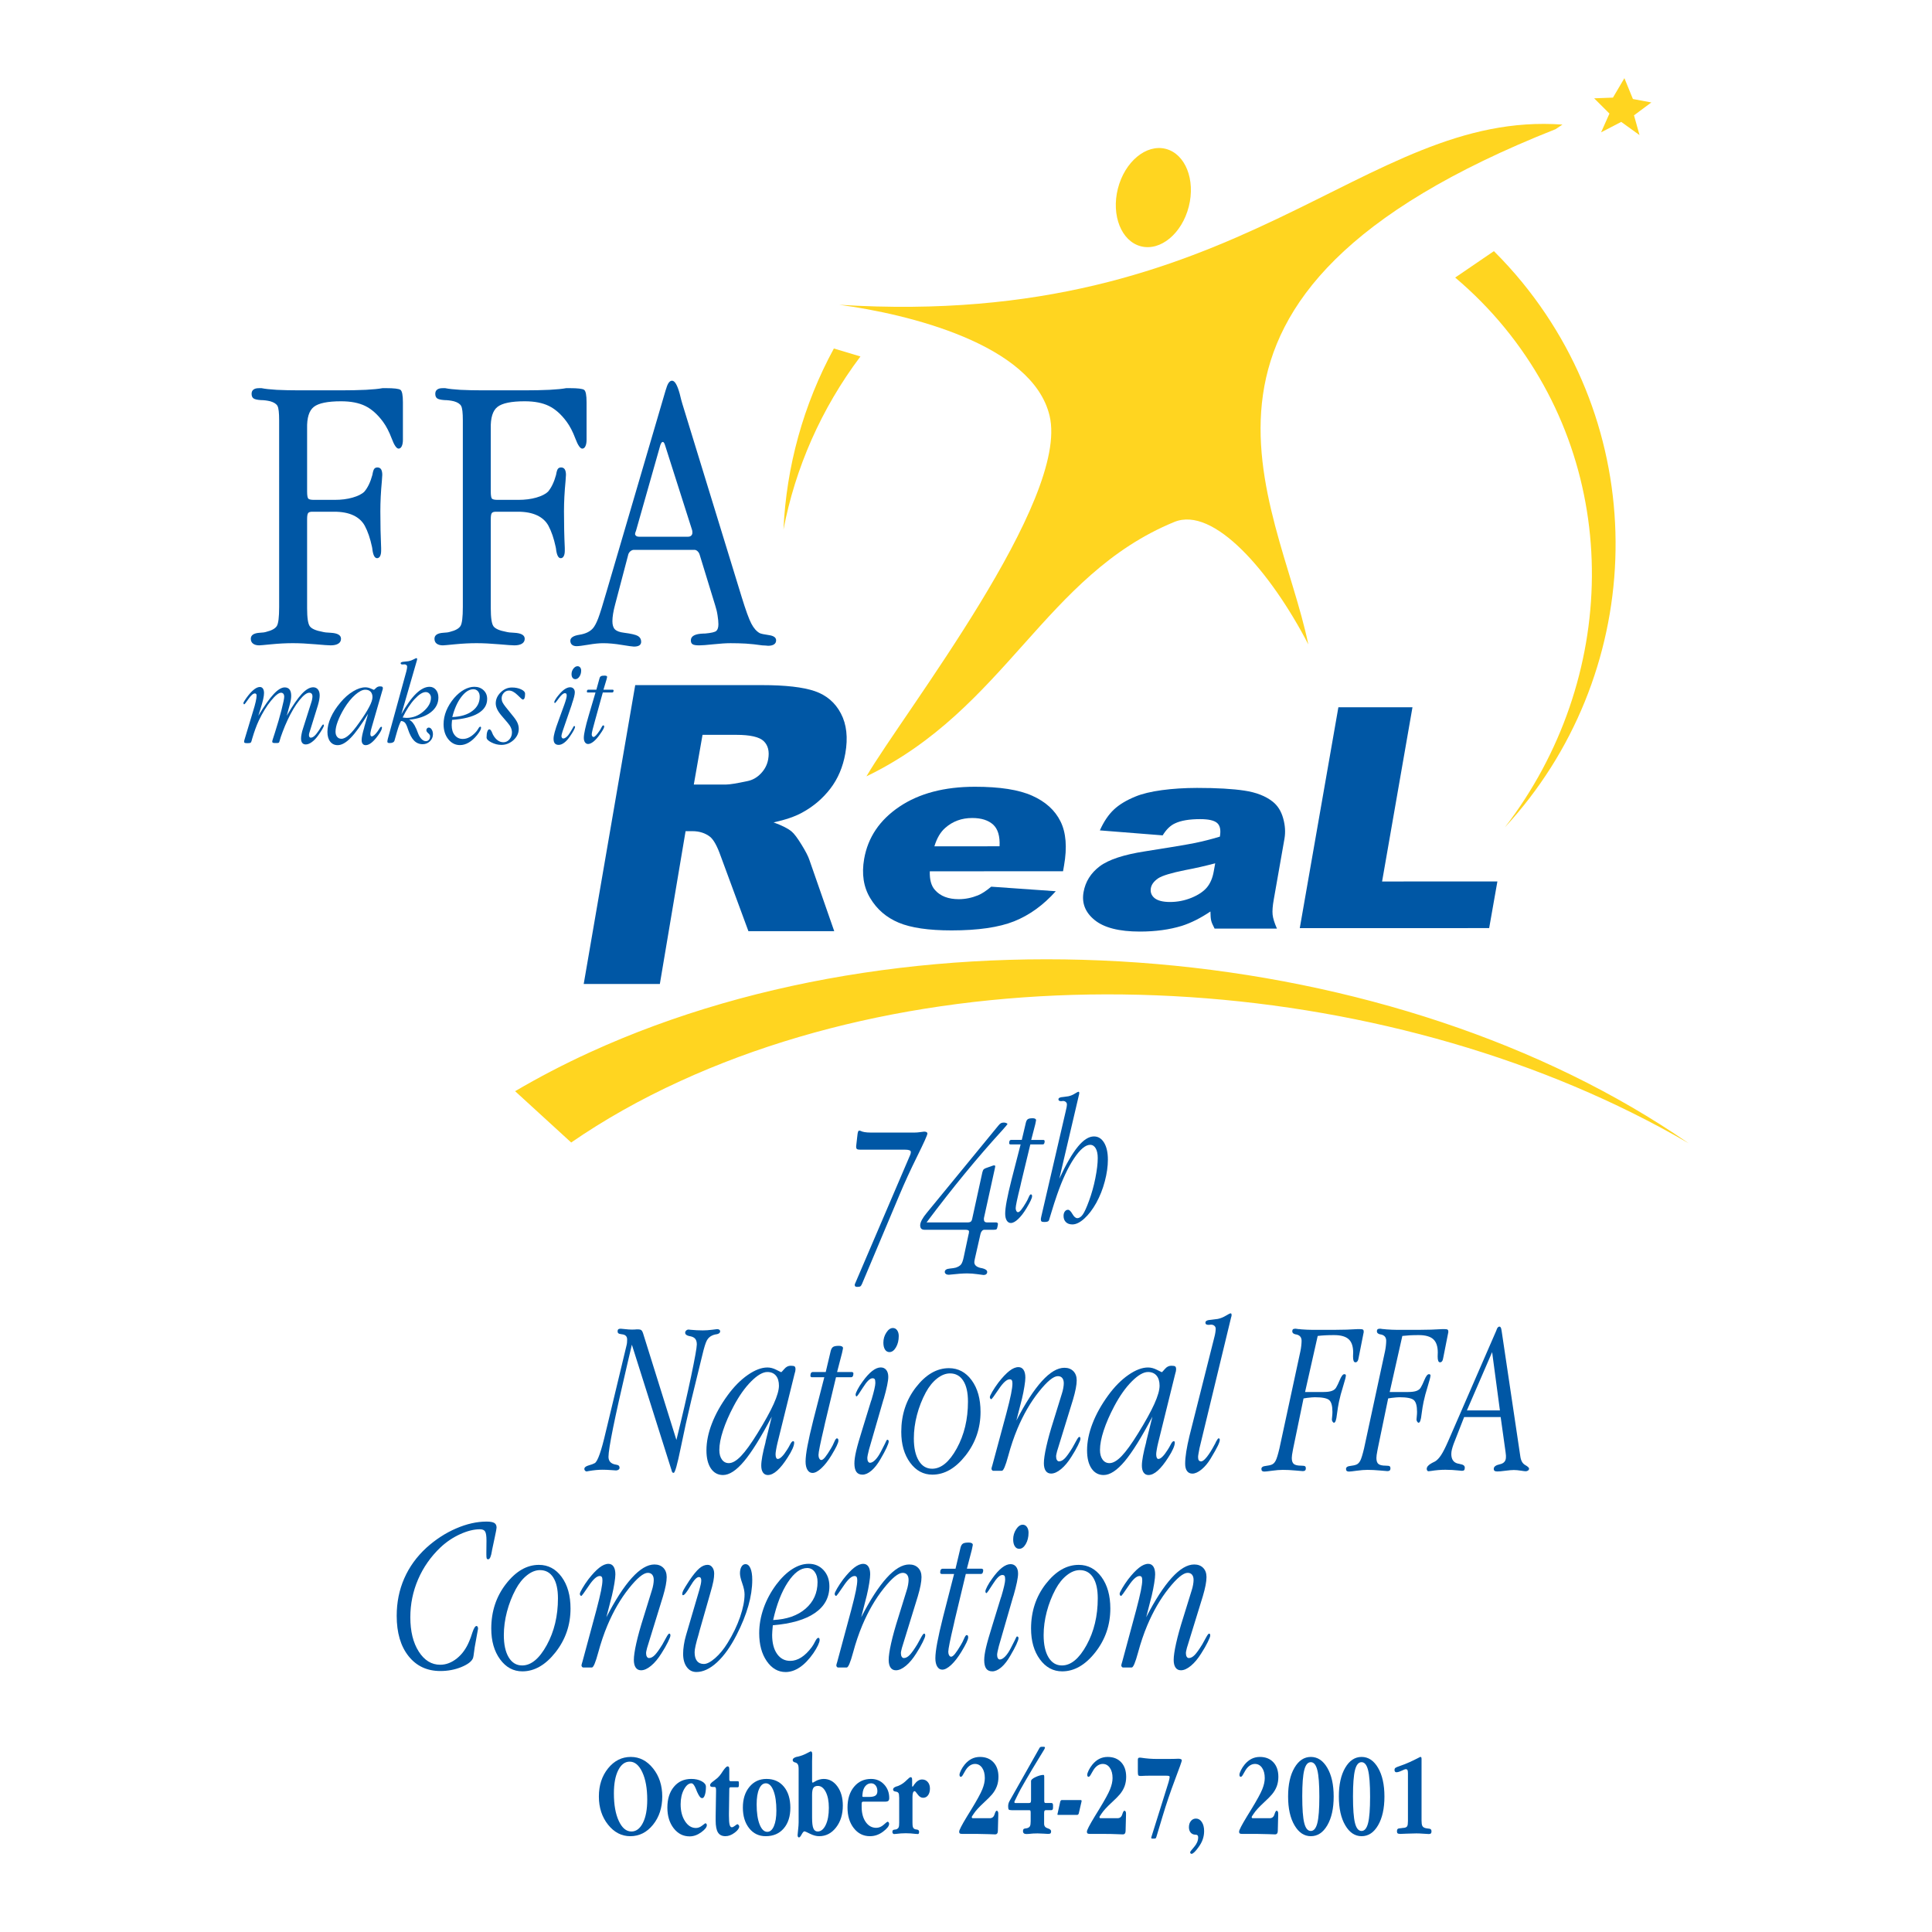<?xml version="1.0" encoding="utf-8"?>
<!-- Generator: Adobe Illustrator 13.0.0, SVG Export Plug-In . SVG Version: 6.00 Build 14948)  -->
<!DOCTYPE svg PUBLIC "-//W3C//DTD SVG 1.0//EN" "http://www.w3.org/TR/2001/REC-SVG-20010904/DTD/svg10.dtd">
<svg version="1.0" id="Layer_1" xmlns="http://www.w3.org/2000/svg" xmlns:xlink="http://www.w3.org/1999/xlink" x="0px" y="0px"
	 width="192.756px" height="192.756px" viewBox="0 0 192.756 192.756" enable-background="new 0 0 192.756 192.756"
	 xml:space="preserve">
<g>
	<polygon fill-rule="evenodd" clip-rule="evenodd" fill="#FFFFFF" points="0,0 192.756,0 192.756,192.756 0,192.756 0,0 	"/>
	<path fill-rule="evenodd" clip-rule="evenodd" fill="#0057A5" d="M86.876,112.996h4.369c0.175,0,0.37-0.016,0.585-0.047
		s0.337-0.047,0.367-0.047c0.109,0,0.191,0.018,0.246,0.049c0.055,0.033,0.083,0.082,0.083,0.146c0,0.141-0.338,0.893-1.013,2.258
		c-0.676,1.365-1.265,2.65-1.769,3.852l-3.734,8.871c-0.059,0.137-0.117,0.225-0.175,0.26c-0.059,0.037-0.161,0.055-0.307,0.055
		c-0.095,0-0.161-0.016-0.198-0.049c-0.036-0.033-0.054-0.084-0.054-0.156c0-0.021,0.006-0.049,0.017-0.082s0.027-0.07,0.05-0.113
		l5.475-12.787c0.022-0.059,0.036-0.109,0.044-0.152c0.007-0.043,0.011-0.084,0.011-0.121c0-0.08-0.048-0.139-0.143-0.174
		c-0.095-0.037-0.248-0.057-0.459-0.057h-4.479c-0.139,0-0.235-0.02-0.291-0.059c-0.055-0.041-0.082-0.113-0.082-0.223v-0.066
		l0.109-0.957c0.022-0.234,0.047-0.395,0.076-0.475c0.03-0.082,0.07-0.123,0.121-0.123c0.007,0,0.023,0.004,0.049,0.012
		s0.05,0.01,0.071,0.01c0.095,0.055,0.23,0.098,0.406,0.129C86.426,112.98,86.634,112.996,86.876,112.996L86.876,112.996z"/>
	<path fill-rule="evenodd" clip-rule="evenodd" fill="#0057A5" d="M92.443,121.961h4.084c0.153,0,0.265-0.027,0.334-0.082
		c0.07-0.055,0.12-0.17,0.149-0.344l1-4.572c0.036-0.146,0.081-0.244,0.132-0.295s0.129-0.096,0.231-0.131l0.747-0.264h0.076
		c0.03,0,0.053,0.006,0.071,0.018c0.019,0.01,0.028,0.027,0.028,0.049c0,0.029-0.004,0.062-0.011,0.098
		c-0.008,0.037-0.019,0.092-0.033,0.164l-1.066,4.846c-0.008,0.021-0.013,0.047-0.017,0.076s-0.005,0.07-0.005,0.121
		c0,0.104,0.025,0.182,0.076,0.234c0.052,0.055,0.125,0.082,0.221,0.082h0.932c0.043,0,0.083,0.014,0.119,0.043
		c0.035,0.029,0.055,0.057,0.055,0.086s-0.005,0.062-0.012,0.104c-0.008,0.039-0.011,0.064-0.011,0.08l-0.032,0.15
		c-0.015,0.102-0.042,0.172-0.082,0.211s-0.132,0.059-0.276,0.059h-0.945c-0.089,0-0.167,0.039-0.236,0.115
		s-0.119,0.178-0.148,0.303l-0.55,2.422c-0.022,0.096-0.039,0.178-0.05,0.248s-0.016,0.119-0.016,0.148
		c0,0.303,0.241,0.5,0.725,0.594h0.033c0.352,0.082,0.527,0.207,0.527,0.379c0,0.094-0.032,0.168-0.099,0.221
		c-0.066,0.055-0.154,0.082-0.264,0.082c-0.045,0-0.246-0.027-0.605-0.08c-0.359-0.051-0.703-0.078-1.032-0.078
		c-0.411,0-1.023,0.045-1.836,0.135c-0.118,0-0.213-0.025-0.286-0.082c-0.074-0.053-0.11-0.121-0.11-0.201
		c0-0.195,0.172-0.309,0.517-0.338c0.242-0.021,0.433-0.051,0.572-0.088c0.25-0.08,0.427-0.188,0.533-0.322
		c0.106-0.135,0.196-0.381,0.269-0.738l0.484-2.27c0-0.021,0.007-0.047,0.022-0.076c0.015-0.096,0.022-0.16,0.022-0.197
		c0-0.059-0.029-0.104-0.088-0.133c-0.059-0.029-0.146-0.043-0.264-0.043h-4.072c-0.154,0-0.267-0.037-0.34-0.109
		c-0.073-0.072-0.109-0.184-0.109-0.336s0.059-0.336,0.175-0.555c0.118-0.217,0.286-0.455,0.505-0.717l7.133-8.695
		c0.094-0.115,0.179-0.191,0.254-0.229s0.171-0.055,0.286-0.055c0.086,0,0.167,0.016,0.242,0.049s0.113,0.068,0.113,0.104
		c0,0.023-0.175,0.23-0.524,0.623C97.525,115.473,95.01,118.535,92.443,121.961L92.443,121.961z"/>
	<path fill-rule="evenodd" clip-rule="evenodd" fill="#0057A5" d="M103.289,112.168l-0.405,1.562h1.225
		c0.024,0,0.049,0.012,0.076,0.035c0.027,0.025,0.041,0.051,0.041,0.074c0,0.117-0.017,0.203-0.05,0.26
		c-0.033,0.055-0.082,0.082-0.148,0.082h-1.233l-0.901,3.74l-0.09,0.402c-0.312,1.256-0.469,1.994-0.469,2.215
		c0,0.107,0.022,0.201,0.067,0.281s0.101,0.121,0.167,0.121c0.084,0,0.189-0.08,0.318-0.24c0.129-0.158,0.29-0.4,0.482-0.727
		c0.09-0.143,0.177-0.314,0.261-0.514c0.084-0.197,0.155-0.297,0.216-0.297c0.042,0,0.073,0.014,0.094,0.045
		c0.021,0.031,0.032,0.078,0.032,0.146c0,0.09-0.047,0.234-0.14,0.43c-0.093,0.197-0.234,0.455-0.426,0.775
		c-0.275,0.453-0.55,0.811-0.826,1.07c-0.274,0.26-0.517,0.391-0.727,0.391c-0.174,0-0.311-0.086-0.412-0.252
		c-0.102-0.168-0.152-0.396-0.152-0.684c0-0.307,0.052-0.736,0.157-1.289c0.105-0.555,0.263-1.25,0.473-2.082l0.91-3.533h-1.018
		c-0.036,0-0.066-0.012-0.091-0.037c-0.023-0.023-0.035-0.049-0.035-0.072c0-0.117,0.016-0.203,0.05-0.26
		c0.032-0.055,0.085-0.082,0.157-0.082h1.054l0.414-1.752c0.042-0.158,0.108-0.266,0.198-0.322c0.09-0.059,0.25-0.086,0.479-0.086
		c0.102,0,0.183,0.016,0.242,0.049c0.061,0.033,0.091,0.08,0.091,0.141c0,0.025-0.008,0.068-0.023,0.127
		C103.332,111.947,103.312,112.041,103.289,112.168L103.289,112.168z"/>
	<path fill-rule="evenodd" clip-rule="evenodd" fill="#0057A5" d="M107.642,109.262l-1.953,8.336c0.674-1.449,1.29-2.516,1.85-3.195
		c0.559-0.682,1.094-1.021,1.605-1.021c0.421,0,0.758,0.207,1.011,0.623c0.252,0.416,0.379,0.98,0.379,1.691
		c0,0.676-0.103,1.398-0.308,2.17c-0.204,0.771-0.487,1.486-0.848,2.143c-0.367,0.656-0.766,1.18-1.196,1.568
		c-0.43,0.389-0.825,0.584-1.186,0.584c-0.276,0-0.493-0.076-0.65-0.23c-0.156-0.154-0.234-0.361-0.234-0.619
		c0-0.18,0.042-0.328,0.126-0.441c0.084-0.115,0.192-0.172,0.324-0.172c0.126,0,0.27,0.139,0.432,0.418s0.324,0.418,0.486,0.418
		c0.198,0,0.383-0.123,0.554-0.367c0.171-0.246,0.376-0.697,0.616-1.355c0.264-0.713,0.476-1.471,0.635-2.271
		s0.238-1.467,0.238-1.998c0-0.41-0.067-0.734-0.202-0.971c-0.136-0.234-0.32-0.354-0.554-0.354c-0.469,0-1.004,0.451-1.606,1.35
		c-0.604,0.902-1.166,2.104-1.688,3.607c-0.21,0.605-0.397,1.186-0.562,1.74s-0.25,0.834-0.256,0.84
		c-0.031,0.061-0.081,0.102-0.153,0.125c-0.072,0.025-0.18,0.037-0.324,0.037c-0.138,0-0.228-0.021-0.271-0.061
		c-0.041-0.041-0.062-0.117-0.062-0.227c0-0.023,0.007-0.062,0.018-0.117c0.014-0.055,0.025-0.115,0.037-0.18l2.421-10.434
		c0.041-0.162,0.073-0.305,0.095-0.428c0.021-0.123,0.031-0.221,0.031-0.293c0-0.09-0.038-0.168-0.112-0.234
		c-0.075-0.066-0.167-0.1-0.275-0.1c-0.018,0-0.047,0.004-0.089,0.01c-0.043,0.006-0.075,0.01-0.1,0.01
		c-0.084,0-0.15-0.016-0.197-0.045c-0.049-0.029-0.072-0.076-0.072-0.143c0-0.135,0.159-0.213,0.477-0.23
		c0.21-0.023,0.381-0.047,0.513-0.07c0.222-0.047,0.435-0.133,0.64-0.262c0.203-0.127,0.326-0.191,0.368-0.191
		c0.023,0,0.043,0.012,0.059,0.035c0.015,0.023,0.022,0.061,0.022,0.113c0,0.012-0.002,0.023-0.005,0.035s-0.007,0.023-0.013,0.035
		v0.018c0,0.029-0.002,0.051-0.005,0.064S107.647,109.25,107.642,109.262L107.642,109.262z"/>
	<path fill-rule="evenodd" clip-rule="evenodd" fill="#0057A5" d="M64.147,132.986l3.338,10.678
		c0.583-2.352,1.069-4.451,1.456-6.293c0.387-1.846,0.58-2.922,0.58-3.236c0-0.232-0.048-0.414-0.142-0.541
		c-0.095-0.127-0.252-0.217-0.471-0.268c-0.029-0.008-0.07-0.014-0.121-0.021c-0.285-0.059-0.427-0.174-0.427-0.344
		c0-0.082,0.035-0.154,0.104-0.217s0.147-0.094,0.235-0.094c0.021,0,0.084,0.008,0.186,0.021c0.416,0.041,0.829,0.062,1.237,0.062
		c0.284,0,0.587-0.021,0.909-0.062c0.321-0.043,0.492-0.064,0.514-0.064c0.095,0,0.169,0.02,0.225,0.061
		c0.054,0.039,0.082,0.092,0.082,0.156c0,0.145-0.113,0.242-0.338,0.293h-0.022c-0.008,0-0.015,0-0.022,0
		c-0.168,0.029-0.296,0.066-0.383,0.109c-0.233,0.096-0.416,0.256-0.547,0.479c-0.132,0.223-0.289,0.725-0.471,1.5l-1.106,4.525
		c-0.365,1.512-0.716,3.092-1.051,4.742c-0.336,1.65-0.569,2.475-0.701,2.475c-0.059,0-0.102-0.018-0.132-0.055
		c-0.029-0.037-0.058-0.113-0.087-0.23c0-0.006-0.002-0.018-0.005-0.031c-0.004-0.016-0.013-0.041-0.027-0.078l-3.918-12.395
		l-0.471,2.01c-0.628,2.674-1.095,4.768-1.402,6.283c-0.306,1.516-0.459,2.48-0.459,2.895c0,0.416,0.219,0.67,0.657,0.766h0.021
		c0.183,0.029,0.299,0.068,0.35,0.119s0.077,0.119,0.077,0.205c0,0.078-0.035,0.143-0.104,0.193
		c-0.07,0.049-0.152,0.076-0.247,0.076c-0.044,0-0.214-0.012-0.509-0.035c-0.296-0.023-0.578-0.035-0.848-0.035
		c-0.402,0-0.85,0.043-1.346,0.127c-0.125,0.029-0.202,0.043-0.23,0.043c-0.058,0-0.111-0.025-0.159-0.076
		c-0.047-0.051-0.071-0.105-0.071-0.164c0-0.16,0.143-0.281,0.427-0.361c0.286-0.08,0.489-0.156,0.613-0.229
		c0.291-0.17,0.657-1.203,1.094-3.107c0.073-0.293,0.127-0.518,0.165-0.678l1.916-7.988c0.021-0.08,0.036-0.172,0.044-0.277
		c0.007-0.102,0.011-0.197,0.011-0.287c0-0.316-0.183-0.49-0.548-0.52c-0.167-0.021-0.277-0.053-0.328-0.098
		c-0.051-0.043-0.077-0.107-0.077-0.195c0-0.094,0.023-0.16,0.071-0.199c0.047-0.041,0.125-0.061,0.235-0.061
		c0.058,0,0.212,0.014,0.46,0.043s0.459,0.043,0.635,0.043c0.139,0,0.239-0.002,0.301-0.004c0.062-0.004,0.119-0.01,0.17-0.016
		h0.208c0.124,0,0.218,0.027,0.284,0.08C64.048,132.766,64.104,132.855,64.147,132.986L64.147,132.986z"/>
	<path fill-rule="evenodd" clip-rule="evenodd" fill="#0057A5" d="M79.266,137.1l-1.693,6.85c-0.058,0.24-0.105,0.467-0.141,0.68
		c-0.036,0.211-0.054,0.363-0.054,0.459c0,0.152,0.02,0.271,0.06,0.352s0.092,0.119,0.158,0.119c0.115,0,0.253-0.076,0.412-0.234
		c0.159-0.154,0.336-0.391,0.532-0.703c0.086-0.131,0.184-0.301,0.292-0.512c0.109-0.217,0.21-0.326,0.305-0.326
		c0.028,0,0.052,0.012,0.07,0.037s0.028,0.064,0.028,0.115c0,0.15-0.056,0.354-0.165,0.602c-0.109,0.252-0.27,0.539-0.481,0.863
		c-0.372,0.588-0.723,1.027-1.051,1.32c-0.329,0.295-0.639,0.441-0.931,0.441c-0.205,0-0.365-0.082-0.482-0.246
		c-0.117-0.164-0.175-0.395-0.175-0.693c0-0.488,0.144-1.271,0.431-2.35v-0.045l0.619-2.49c-1.081,2.062-2.005,3.547-2.772,4.459
		c-0.767,0.91-1.464,1.365-2.092,1.365c-0.512,0-0.915-0.219-1.211-0.656c-0.295-0.438-0.443-1.039-0.443-1.805
		c0-0.848,0.18-1.738,0.542-2.674c0.361-0.938,0.884-1.877,1.57-2.818c0.627-0.859,1.297-1.537,2.013-2.033
		c0.714-0.496,1.367-0.744,1.958-0.744c0.292,0,0.589,0.078,0.892,0.234c0.303,0.158,0.461,0.236,0.476,0.236
		c0.029,0,0.135-0.107,0.317-0.322c0.183-0.215,0.394-0.322,0.635-0.322c0.204,0,0.335,0.023,0.394,0.07
		c0.059,0.049,0.088,0.141,0.088,0.279c0,0.051-0.008,0.119-0.022,0.201C79.327,136.895,79.302,136.99,79.266,137.1L79.266,137.1z
		 M76.56,136.885c-0.454,0-0.993,0.312-1.616,0.936s-1.209,1.453-1.758,2.49c-0.454,0.859-0.804,1.666-1.049,2.418
		c-0.246,0.75-0.368,1.396-0.368,1.936c0,0.402,0.086,0.721,0.258,0.957c0.172,0.238,0.401,0.355,0.687,0.355
		c0.359,0,0.766-0.236,1.22-0.709c0.454-0.475,1-1.23,1.638-2.266c0.732-1.182,1.272-2.16,1.621-2.934
		c0.348-0.773,0.522-1.377,0.522-1.814c0-0.432-0.101-0.768-0.302-1.008C77.21,137.006,76.926,136.885,76.56,136.885L76.56,136.885z
		"/>
	<path fill-rule="evenodd" clip-rule="evenodd" fill="#0057A5" d="M84.008,134.996l-0.491,1.889h1.485
		c0.029,0,0.06,0.014,0.093,0.043c0.033,0.027,0.05,0.057,0.05,0.084c0,0.135-0.021,0.234-0.06,0.299
		c-0.041,0.064-0.101,0.096-0.18,0.096h-1.497l-1.092,4.555l-0.109,0.494c-0.364,1.539-0.546,2.445-0.546,2.715
		c0,0.131,0.027,0.248,0.082,0.346c0.055,0.1,0.122,0.148,0.202,0.148c0.102,0,0.231-0.098,0.388-0.291
		c0.156-0.195,0.351-0.488,0.583-0.883c0.109-0.176,0.215-0.383,0.316-0.625c0.102-0.24,0.189-0.361,0.262-0.361
		c0.051,0,0.089,0.018,0.115,0.055c0.025,0.035,0.039,0.094,0.039,0.174c0,0.109-0.057,0.283-0.17,0.521
		c-0.113,0.236-0.287,0.549-0.521,0.936c-0.336,0.549-0.672,0.979-1.007,1.291c-0.336,0.314-0.632,0.473-0.887,0.473
		c-0.212,0-0.38-0.104-0.504-0.307c-0.124-0.205-0.186-0.482-0.186-0.832c0-0.373,0.063-0.896,0.191-1.572
		c0.127-0.674,0.318-1.52,0.573-2.533l1.104-4.303h-1.234c-0.043,0-0.08-0.014-0.109-0.041c-0.029-0.029-0.044-0.059-0.044-0.086
		c0-0.135,0.02-0.234,0.06-0.299c0.04-0.064,0.104-0.096,0.191-0.096h1.278l0.502-2.119c0.051-0.189,0.13-0.32,0.24-0.389
		c0.109-0.07,0.303-0.105,0.58-0.105c0.123,0,0.221,0.02,0.294,0.061c0.073,0.039,0.109,0.098,0.109,0.17
		c0,0.029-0.009,0.082-0.028,0.154C84.061,134.73,84.038,134.842,84.008,134.996L84.008,134.996z"/>
	<path fill-rule="evenodd" clip-rule="evenodd" fill="#0057A5" d="M88.147,139.619l-1.441,4.982
		c-0.058,0.227-0.101,0.412-0.13,0.555c-0.028,0.146-0.043,0.252-0.043,0.316c0,0.146,0.025,0.26,0.076,0.344
		c0.05,0.084,0.116,0.125,0.195,0.125c0.159,0,0.335-0.1,0.53-0.299s0.383-0.479,0.564-0.834c0.115-0.219,0.245-0.473,0.39-0.764
		c0.115-0.268,0.192-0.402,0.228-0.402c0.051,0,0.088,0.016,0.114,0.049c0.025,0.033,0.038,0.072,0.038,0.115
		c0,0.117-0.071,0.328-0.213,0.635s-0.34,0.676-0.594,1.107c-0.291,0.512-0.595,0.902-0.911,1.172
		c-0.316,0.27-0.616,0.406-0.899,0.406c-0.277,0-0.48-0.094-0.611-0.279c-0.13-0.188-0.196-0.471-0.196-0.852
		c0-0.314,0.059-0.723,0.175-1.227c0.116-0.504,0.335-1.268,0.657-2.293l0.832-2.703l0.043-0.109
		c0.255-0.867,0.383-1.428,0.383-1.684c0-0.189-0.021-0.314-0.06-0.375c-0.041-0.062-0.115-0.094-0.224-0.094
		c-0.248,0-0.562,0.303-0.941,0.906c-0.378,0.604-0.594,0.906-0.645,0.906c-0.029,0-0.054-0.02-0.071-0.057
		c-0.019-0.035-0.027-0.082-0.027-0.141c0-0.08,0.063-0.242,0.191-0.488c0.127-0.246,0.292-0.508,0.496-0.783
		c0.341-0.479,0.665-0.834,0.969-1.07s0.588-0.354,0.85-0.354c0.232,0,0.416,0.084,0.55,0.252c0.135,0.168,0.202,0.398,0.202,0.691
		c0,0.408-0.152,1.143-0.455,2.203L88.147,139.619L88.147,139.619z M88.135,133.955c0-0.365,0.099-0.701,0.297-1.004
		c0.198-0.305,0.416-0.455,0.653-0.455c0.173,0,0.313,0.074,0.421,0.225c0.107,0.15,0.162,0.342,0.162,0.576
		c0,0.432-0.092,0.807-0.275,1.123c-0.184,0.318-0.401,0.479-0.652,0.479c-0.188,0-0.335-0.084-0.443-0.252
		C88.189,134.477,88.135,134.248,88.135,133.955L88.135,133.955z"/>
	<path fill-rule="evenodd" clip-rule="evenodd" fill="#0057A5" d="M94.672,136.502c0.925,0,1.682,0.402,2.271,1.205
		c0.59,0.805,0.885,1.855,0.885,3.152c0,1.637-0.499,3.09-1.496,4.361c-0.998,1.27-2.101,1.906-3.31,1.906
		c-0.896,0-1.637-0.4-2.223-1.201c-0.586-0.801-0.879-1.824-0.879-3.07c0-1.709,0.491-3.197,1.475-4.459
		C92.378,137.133,93.47,136.502,94.672,136.502L94.672,136.502z M96.574,139.84c0-0.902-0.156-1.598-0.47-2.084
		c-0.313-0.488-0.754-0.732-1.322-0.732c-0.43,0-0.86,0.17-1.29,0.508c-0.43,0.338-0.806,0.803-1.126,1.393
		c-0.379,0.707-0.672,1.455-0.88,2.248c-0.208,0.795-0.311,1.572-0.311,2.338c0,0.939,0.162,1.678,0.486,2.217
		c0.324,0.539,0.77,0.807,1.339,0.807c0.896,0,1.715-0.676,2.459-2.029C96.203,143.15,96.574,141.596,96.574,139.84L96.574,139.84z"
		/>
	<path fill-rule="evenodd" clip-rule="evenodd" fill="#0057A5" d="M101.962,139.553l-0.558,2.176c0.89-1.73,1.738-3.041,2.544-3.932
		c0.806-0.889,1.556-1.334,2.249-1.334c0.371,0,0.669,0.113,0.892,0.338c0.222,0.227,0.334,0.531,0.334,0.918
		c0,0.225-0.031,0.498-0.093,0.818c-0.062,0.322-0.154,0.688-0.277,1.104l-1.588,5.152c-0.029,0.115-0.053,0.215-0.07,0.299
		c-0.02,0.084-0.027,0.156-0.027,0.215c0,0.152,0.027,0.273,0.081,0.359c0.055,0.088,0.126,0.133,0.213,0.133
		c0.188,0,0.381-0.102,0.577-0.301c0.195-0.201,0.449-0.557,0.761-1.066c0.116-0.197,0.243-0.428,0.382-0.689
		c0.138-0.254,0.235-0.383,0.294-0.383c0.043,0,0.073,0.014,0.092,0.045c0.019,0.029,0.027,0.078,0.027,0.152
		c0,0.096-0.084,0.312-0.251,0.652c-0.168,0.34-0.383,0.715-0.645,1.123c-0.327,0.525-0.671,0.938-1.031,1.236
		s-0.693,0.449-0.999,0.449c-0.232,0-0.411-0.09-0.535-0.268s-0.186-0.436-0.186-0.77c0-0.373,0.081-0.924,0.244-1.656
		s0.403-1.598,0.722-2.596l0.824-2.662c0.065-0.197,0.114-0.391,0.146-0.578c0.033-0.189,0.05-0.35,0.05-0.48
		c0-0.227-0.052-0.4-0.153-0.523c-0.103-0.125-0.248-0.186-0.437-0.186c-0.438,0-1.069,0.52-1.896,1.555
		c-0.826,1.039-1.538,2.266-2.135,3.68c-0.35,0.836-0.658,1.744-0.924,2.729s-0.476,1.477-0.629,1.477h-0.875
		c-0.036,0-0.072-0.021-0.109-0.066c-0.036-0.045-0.055-0.09-0.055-0.135c0-0.021,0.008-0.064,0.022-0.129
		c0.015-0.062,0.036-0.137,0.065-0.219l1.4-5.189c0.22-0.826,0.374-1.465,0.465-1.922c0.092-0.457,0.138-0.803,0.138-1.043
		c0-0.152-0.021-0.26-0.061-0.326c-0.04-0.064-0.111-0.098-0.213-0.098c-0.292,0-0.659,0.332-1.1,0.994
		c-0.441,0.66-0.688,0.992-0.738,0.992c-0.037,0-0.069-0.021-0.098-0.066c-0.03-0.043-0.044-0.09-0.044-0.143
		c0-0.08,0.084-0.262,0.251-0.551c0.168-0.287,0.368-0.588,0.602-0.9c0.408-0.525,0.774-0.912,1.099-1.164
		c0.325-0.252,0.625-0.377,0.902-0.377c0.219,0,0.388,0.092,0.508,0.273s0.181,0.439,0.181,0.775c0,0.197-0.031,0.49-0.094,0.879
		C102.146,138.715,102.064,139.123,101.962,139.553L101.962,139.553z"/>
	<path fill-rule="evenodd" clip-rule="evenodd" fill="#0057A5" d="M117.242,137.1l-1.692,6.85c-0.059,0.24-0.105,0.467-0.142,0.68
		c-0.036,0.211-0.054,0.363-0.054,0.459c0,0.152,0.02,0.271,0.059,0.352c0.04,0.08,0.093,0.119,0.158,0.119
		c0.116,0,0.253-0.076,0.412-0.234c0.159-0.154,0.337-0.391,0.532-0.703c0.086-0.131,0.184-0.301,0.293-0.512
		c0.107-0.217,0.209-0.326,0.304-0.326c0.028,0,0.052,0.012,0.07,0.037c0.018,0.025,0.027,0.064,0.027,0.115
		c0,0.15-0.055,0.354-0.165,0.602c-0.109,0.252-0.27,0.539-0.48,0.863c-0.372,0.588-0.724,1.027-1.051,1.32
		c-0.329,0.295-0.639,0.441-0.931,0.441c-0.205,0-0.365-0.082-0.482-0.246c-0.116-0.164-0.175-0.395-0.175-0.693
		c0-0.488,0.144-1.271,0.432-2.35v-0.045l0.619-2.49c-1.081,2.062-2.006,3.547-2.772,4.459c-0.768,0.91-1.465,1.365-2.093,1.365
		c-0.512,0-0.915-0.219-1.211-0.656s-0.443-1.039-0.443-1.805c0-0.848,0.18-1.738,0.541-2.674c0.361-0.938,0.884-1.877,1.57-2.818
		c0.627-0.859,1.297-1.537,2.013-2.033c0.715-0.496,1.367-0.744,1.959-0.744c0.291,0,0.588,0.078,0.891,0.234
		c0.303,0.158,0.461,0.236,0.477,0.236c0.028,0,0.134-0.107,0.316-0.322s0.394-0.322,0.636-0.322c0.203,0,0.334,0.023,0.393,0.07
		c0.059,0.049,0.088,0.141,0.088,0.279c0,0.051-0.008,0.119-0.021,0.201C117.304,136.895,117.278,136.99,117.242,137.1
		L117.242,137.1z M114.537,136.885c-0.454,0-0.993,0.312-1.616,0.936c-0.622,0.623-1.209,1.453-1.758,2.49
		c-0.454,0.859-0.804,1.666-1.05,2.418c-0.245,0.75-0.367,1.396-0.367,1.936c0,0.402,0.086,0.721,0.258,0.957
		c0.172,0.238,0.4,0.355,0.687,0.355c0.358,0,0.766-0.236,1.22-0.709c0.454-0.475,1-1.23,1.638-2.266
		c0.732-1.182,1.272-2.16,1.621-2.934c0.348-0.773,0.521-1.377,0.521-1.814c0-0.432-0.101-0.768-0.302-1.008
		S114.903,136.885,114.537,136.885L114.537,136.885z"/>
	<path fill-rule="evenodd" clip-rule="evenodd" fill="#0057A5" d="M122.823,131.457l-3.147,13.023
		c-0.037,0.197-0.069,0.375-0.099,0.535s-0.044,0.281-0.044,0.359c0,0.154,0.026,0.264,0.077,0.33
		c0.051,0.064,0.129,0.098,0.23,0.098c0.14,0,0.328-0.146,0.566-0.441c0.237-0.295,0.492-0.699,0.764-1.215
		c0.051-0.08,0.105-0.189,0.164-0.326c0.117-0.211,0.198-0.316,0.242-0.316s0.074,0.012,0.093,0.037
		c0.019,0.027,0.027,0.064,0.027,0.115c0,0.123-0.065,0.322-0.196,0.596s-0.368,0.693-0.71,1.262
		c-0.27,0.451-0.574,0.816-0.913,1.094c-0.338,0.275-0.643,0.414-0.912,0.414c-0.233,0-0.411-0.086-0.536-0.258
		c-0.123-0.17-0.186-0.412-0.186-0.727c0-0.344,0.037-0.744,0.109-1.203c0.073-0.461,0.179-0.979,0.317-1.555l2.48-9.84
		c0.051-0.189,0.088-0.359,0.109-0.51c0.021-0.148,0.032-0.27,0.032-0.365c0-0.117-0.044-0.213-0.131-0.289
		c-0.088-0.078-0.2-0.115-0.339-0.115c-0.021,0-0.06,0.002-0.114,0.01s-0.094,0.012-0.115,0.012c-0.116,0-0.2-0.02-0.251-0.055
		c-0.052-0.035-0.076-0.092-0.076-0.172c0-0.164,0.186-0.258,0.557-0.279c0.284-0.029,0.511-0.059,0.678-0.086
		c0.277-0.059,0.544-0.164,0.803-0.322c0.259-0.156,0.418-0.236,0.476-0.236c0.036,0,0.062,0.016,0.077,0.045
		c0.014,0.029,0.021,0.084,0.021,0.162C122.87,131.297,122.853,131.371,122.823,131.457L122.823,131.457z"/>
	<path fill-rule="evenodd" clip-rule="evenodd" fill="#0057A5" d="M136.035,133.02l-0.482,2.43c-0.022,0.16-0.061,0.277-0.115,0.354
		s-0.122,0.115-0.202,0.115c-0.088,0-0.149-0.049-0.187-0.146c-0.037-0.1-0.055-0.242-0.055-0.43c0-0.072,0.001-0.152,0.006-0.24
		c0.004-0.086,0.006-0.141,0.006-0.162c0-0.609-0.15-1.051-0.449-1.326c-0.3-0.275-0.785-0.412-1.457-0.412
		c-0.343,0-0.639,0.008-0.887,0.021s-0.497,0.035-0.745,0.064l-1.26,5.592h1.856c0.342,0,0.612-0.037,0.812-0.107
		c0.201-0.072,0.344-0.186,0.432-0.338c0.108-0.18,0.225-0.422,0.35-0.725c0.167-0.404,0.319-0.607,0.458-0.607
		c0.059,0,0.1,0.012,0.125,0.033s0.039,0.051,0.039,0.086c0,0.139-0.092,0.498-0.273,1.078s-0.32,1.096-0.415,1.545
		c-0.073,0.34-0.142,0.766-0.207,1.273c-0.059,0.553-0.156,0.828-0.295,0.828c-0.044,0-0.09-0.035-0.137-0.105
		c-0.047-0.068-0.07-0.141-0.07-0.213c0-0.037,0.008-0.139,0.027-0.307c0.018-0.17,0.027-0.322,0.027-0.461
		c0-0.6-0.11-0.992-0.328-1.178c-0.219-0.186-0.695-0.279-1.43-0.279c-0.153,0-0.412,0.021-0.775,0.064
		c-0.146,0.023-0.263,0.041-0.35,0.055l-1.029,4.977c-0.008,0.051-0.022,0.127-0.044,0.23c-0.065,0.328-0.099,0.572-0.099,0.732
		c0,0.293,0.069,0.494,0.208,0.604s0.38,0.164,0.724,0.164c0.211,0,0.343,0.021,0.394,0.062c0.052,0.041,0.077,0.109,0.077,0.205
		s-0.025,0.166-0.077,0.211c-0.051,0.045-0.128,0.066-0.229,0.066c-0.044,0-0.29-0.02-0.74-0.062
		c-0.448-0.043-0.866-0.062-1.253-0.062c-0.3,0-0.653,0.027-1.062,0.084s-0.668,0.086-0.778,0.086c-0.102,0-0.176-0.021-0.224-0.062
		c-0.048-0.039-0.071-0.107-0.071-0.205c0-0.17,0.149-0.27,0.449-0.299c0.248-0.029,0.445-0.072,0.592-0.133
		c0.152-0.064,0.28-0.197,0.383-0.393c0.103-0.197,0.227-0.6,0.372-1.207l2.092-9.699c0.036-0.168,0.065-0.35,0.087-0.545
		s0.033-0.363,0.033-0.502c0-0.363-0.189-0.578-0.569-0.643c-0.007,0-0.019,0-0.032,0c-0.22-0.053-0.329-0.152-0.329-0.301
		c0-0.096,0.023-0.164,0.071-0.205c0.048-0.039,0.134-0.061,0.258-0.061c0.051,0,0.16,0.016,0.328,0.045
		c0.029-0.008,0.055-0.008,0.077,0c0.036,0,0.102,0.008,0.196,0.023c0.409,0.029,0.741,0.045,0.997,0.045h2.388
		c0.387,0,0.761-0.006,1.122-0.018s0.725-0.029,1.09-0.053h0.208c0.16,0,0.267,0.018,0.318,0.051
		c0.051,0.033,0.076,0.098,0.076,0.195c0,0.037-0.002,0.066-0.006,0.09C136.047,132.965,136.042,132.99,136.035,133.02
		L136.035,133.02z"/>
	<path fill-rule="evenodd" clip-rule="evenodd" fill="#0057A5" d="M144.477,133.02l-0.481,2.43c-0.022,0.16-0.062,0.277-0.115,0.354
		c-0.056,0.076-0.123,0.115-0.203,0.115c-0.088,0-0.149-0.049-0.186-0.146c-0.037-0.1-0.056-0.242-0.056-0.43
		c0-0.072,0.002-0.152,0.006-0.24c0.004-0.086,0.006-0.141,0.006-0.162c0-0.609-0.149-1.051-0.449-1.326
		c-0.299-0.275-0.784-0.412-1.456-0.412c-0.344,0-0.639,0.008-0.888,0.021c-0.248,0.014-0.496,0.035-0.744,0.064l-1.26,5.592h1.855
		c0.342,0,0.613-0.037,0.813-0.107c0.2-0.072,0.344-0.186,0.431-0.338c0.109-0.18,0.226-0.422,0.35-0.725
		c0.167-0.404,0.32-0.607,0.458-0.607c0.059,0,0.101,0.012,0.126,0.033s0.038,0.051,0.038,0.086c0,0.139-0.092,0.498-0.273,1.078
		s-0.32,1.096-0.414,1.545c-0.073,0.34-0.143,0.766-0.208,1.273c-0.059,0.553-0.156,0.828-0.294,0.828
		c-0.045,0-0.09-0.035-0.137-0.105c-0.048-0.068-0.071-0.141-0.071-0.213c0-0.037,0.009-0.139,0.027-0.307
		c0.019-0.17,0.027-0.322,0.027-0.461c0-0.6-0.109-0.992-0.328-1.178c-0.218-0.186-0.694-0.279-1.43-0.279
		c-0.152,0-0.411,0.021-0.774,0.064c-0.146,0.023-0.263,0.041-0.35,0.055l-1.029,4.977c-0.008,0.051-0.022,0.127-0.044,0.23
		c-0.066,0.328-0.099,0.572-0.099,0.732c0,0.293,0.068,0.494,0.208,0.604c0.139,0.109,0.38,0.164,0.723,0.164
		c0.212,0,0.344,0.021,0.395,0.062s0.076,0.109,0.076,0.205s-0.025,0.166-0.076,0.211s-0.128,0.066-0.23,0.066
		c-0.044,0-0.29-0.02-0.739-0.062s-0.867-0.062-1.254-0.062c-0.299,0-0.653,0.027-1.062,0.084c-0.408,0.057-0.668,0.086-0.777,0.086
		c-0.102,0-0.177-0.021-0.225-0.062c-0.047-0.039-0.071-0.107-0.071-0.205c0-0.17,0.15-0.27,0.449-0.299
		c0.248-0.029,0.446-0.072,0.592-0.133c0.153-0.064,0.281-0.197,0.383-0.393c0.103-0.197,0.227-0.6,0.373-1.207l2.092-9.699
		c0.036-0.168,0.065-0.35,0.087-0.545s0.033-0.363,0.033-0.502c0-0.363-0.189-0.578-0.569-0.643c-0.008,0-0.019,0-0.033,0
		c-0.219-0.053-0.328-0.152-0.328-0.301c0-0.096,0.023-0.164,0.071-0.205c0.047-0.039,0.133-0.061,0.257-0.061
		c0.051,0,0.161,0.016,0.329,0.045c0.029-0.008,0.055-0.008,0.076,0c0.036,0,0.103,0.008,0.197,0.023
		c0.408,0.029,0.741,0.045,0.997,0.045h2.387c0.387,0,0.762-0.006,1.122-0.018c0.362-0.012,0.725-0.029,1.091-0.053h0.208
		c0.16,0,0.266,0.018,0.317,0.051c0.051,0.033,0.077,0.098,0.077,0.195c0,0.037-0.003,0.066-0.006,0.09
		C144.489,132.965,144.484,132.99,144.477,133.02L144.477,133.02z"/>
	<path fill-rule="evenodd" clip-rule="evenodd" fill="#0057A5" d="M149.821,132.805l1.86,12.49c0.058,0.43,0.219,0.719,0.48,0.867
		c0.263,0.148,0.395,0.27,0.395,0.365c0,0.07-0.033,0.133-0.099,0.184s-0.149,0.076-0.251,0.076c-0.06,0-0.218-0.02-0.477-0.061
		s-0.494-0.062-0.705-0.062c-0.189,0-0.467,0.025-0.832,0.072c-0.364,0.049-0.631,0.072-0.799,0.072
		c-0.132,0-0.225-0.02-0.279-0.061c-0.055-0.039-0.081-0.105-0.081-0.199c0-0.219,0.202-0.369,0.607-0.457s0.607-0.324,0.607-0.709
		c0-0.043,0-0.1,0-0.17c0-0.068-0.012-0.176-0.034-0.32l-0.492-3.514h-3.643l-1.05,2.684c-0.073,0.203-0.13,0.387-0.171,0.551
		c-0.04,0.164-0.06,0.314-0.06,0.453c0,0.27,0.057,0.484,0.17,0.645s0.282,0.266,0.509,0.316c0.021,0,0.049,0.004,0.081,0.01
		c0.033,0.008,0.087,0.021,0.159,0.045h0.022c0.27,0.051,0.404,0.166,0.404,0.346c0,0.117-0.021,0.197-0.061,0.244
		c-0.04,0.049-0.114,0.072-0.225,0.072c-0.036,0-0.123-0.01-0.262-0.027c-0.496-0.053-0.959-0.078-1.389-0.078
		c-0.468,0-0.952,0.041-1.456,0.123c-0.124,0.018-0.2,0.025-0.229,0.025c-0.051,0-0.093-0.023-0.126-0.07
		c-0.032-0.047-0.049-0.104-0.049-0.168c0-0.203,0.175-0.4,0.525-0.588c0.131-0.059,0.232-0.109,0.306-0.154
		c0.197-0.115,0.394-0.32,0.591-0.615c0.197-0.293,0.434-0.758,0.711-1.391l4.814-11.061c0.007-0.016,0.014-0.037,0.021-0.066
		c0.073-0.213,0.168-0.318,0.284-0.318c0.109,0,0.179,0.121,0.208,0.361C149.817,132.754,149.821,132.783,149.821,132.805
		L149.821,132.805z M148.87,134.902l-2.517,5.814h3.293L148.87,134.902L148.87,134.902z"/>
	<path fill-rule="evenodd" clip-rule="evenodd" fill="#0057A5" d="M48.538,151.809c0.364,0,0.623,0.045,0.776,0.135
		c0.153,0.092,0.229,0.246,0.229,0.465c0,0.088-0.057,0.395-0.17,0.92c-0.113,0.525-0.209,0.98-0.29,1.367v0.021
		c-0.087,0.568-0.212,0.854-0.372,0.854c-0.073,0-0.123-0.025-0.148-0.076c-0.026-0.051-0.039-0.189-0.039-0.416
		c0-0.02,0-0.082,0-0.184c0.008-0.406,0.012-0.807,0.012-1.199c0-0.436-0.044-0.73-0.131-0.887
		c-0.088-0.156-0.262-0.234-0.524-0.234c-0.598,0-1.256,0.164-1.974,0.49c-0.718,0.328-1.373,0.768-1.962,1.32
		c-0.97,0.924-1.713,1.986-2.231,3.186c-0.518,1.201-0.776,2.463-0.776,3.785c0,1.404,0.28,2.543,0.841,3.42s1.273,1.316,2.14,1.316
		c0.583,0,1.137-0.211,1.665-0.633s0.94-0.998,1.239-1.73c0.094-0.213,0.196-0.494,0.305-0.846c0.146-0.439,0.284-0.658,0.415-0.658
		c0.044,0,0.081,0.025,0.109,0.076s0.043,0.117,0.043,0.199c0,0.037-0.035,0.225-0.104,0.566c-0.069,0.342-0.125,0.656-0.169,0.941
		c-0.043,0.205-0.085,0.477-0.126,0.811c-0.04,0.334-0.074,0.537-0.103,0.611c-0.131,0.33-0.52,0.627-1.164,0.893
		c-0.645,0.262-1.342,0.396-2.092,0.396c-1.333,0-2.393-0.496-3.179-1.488c-0.787-0.99-1.18-2.332-1.18-4.021
		c0-1.342,0.251-2.586,0.754-3.732c0.503-1.148,1.24-2.166,2.209-3.057c0.911-0.822,1.897-1.465,2.958-1.924
		C46.563,152.037,47.575,151.809,48.538,151.809L48.538,151.809z"/>
	<path fill-rule="evenodd" clip-rule="evenodd" fill="#0057A5" d="M53.765,156.127c0.924,0,1.682,0.402,2.271,1.207
		s0.885,1.855,0.885,3.15c0,1.639-0.499,3.092-1.496,4.363c-0.998,1.27-2.101,1.904-3.309,1.904c-0.896,0-1.637-0.4-2.223-1.201
		c-0.586-0.801-0.879-1.822-0.879-3.068c0-1.711,0.492-3.197,1.475-4.461C51.471,156.76,52.563,156.127,53.765,156.127
		L53.765,156.127z M55.667,159.467c0-0.902-0.157-1.598-0.47-2.086c-0.313-0.486-0.754-0.73-1.322-0.73
		c-0.43,0-0.86,0.168-1.291,0.508c-0.43,0.338-0.805,0.803-1.125,1.393c-0.379,0.705-0.672,1.455-0.88,2.248
		c-0.208,0.795-0.311,1.572-0.311,2.336c0,0.939,0.162,1.68,0.486,2.219c0.324,0.537,0.771,0.807,1.34,0.807
		c0.896,0,1.715-0.678,2.458-2.031S55.667,161.221,55.667,159.467L55.667,159.467z"/>
	<path fill-rule="evenodd" clip-rule="evenodd" fill="#0057A5" d="M61.056,159.18l-0.558,2.174c0.89-1.729,1.738-3.039,2.544-3.93
		c0.805-0.891,1.555-1.336,2.249-1.336c0.372,0,0.669,0.113,0.892,0.338c0.222,0.227,0.333,0.531,0.333,0.918
		c0,0.227-0.031,0.5-0.092,0.82c-0.062,0.32-0.154,0.688-0.277,1.102l-1.588,5.152c-0.029,0.117-0.053,0.217-0.071,0.301
		c-0.019,0.084-0.028,0.154-0.028,0.215c0,0.152,0.028,0.271,0.082,0.359s0.125,0.131,0.212,0.131c0.188,0,0.381-0.1,0.577-0.301
		c0.196-0.199,0.45-0.555,0.762-1.064c0.116-0.199,0.243-0.428,0.381-0.691c0.138-0.254,0.235-0.381,0.294-0.381
		c0.043,0,0.074,0.014,0.092,0.043c0.018,0.029,0.027,0.08,0.027,0.154c0,0.094-0.084,0.312-0.251,0.65
		c-0.168,0.342-0.382,0.715-0.644,1.123c-0.328,0.525-0.671,0.938-1.032,1.236c-0.36,0.301-0.693,0.451-0.999,0.451
		c-0.233,0-0.412-0.09-0.535-0.27c-0.124-0.178-0.186-0.434-0.186-0.77c0-0.371,0.081-0.924,0.244-1.656
		c0.163-0.73,0.403-1.596,0.722-2.596l0.824-2.662c0.065-0.195,0.114-0.389,0.146-0.578c0.033-0.189,0.049-0.348,0.049-0.48
		c0-0.225-0.051-0.398-0.153-0.523c-0.102-0.123-0.248-0.186-0.437-0.186c-0.437,0-1.069,0.52-1.895,1.557
		c-0.827,1.039-1.539,2.264-2.135,3.68c-0.35,0.834-0.658,1.744-0.924,2.729c-0.266,0.984-0.475,1.477-0.628,1.477H58.18
		c-0.037,0-0.073-0.021-0.11-0.066c-0.036-0.045-0.055-0.092-0.055-0.135c0-0.023,0.008-0.066,0.022-0.131
		c0.014-0.062,0.037-0.135,0.065-0.217l1.401-5.191c0.219-0.824,0.373-1.465,0.464-1.92c0.092-0.457,0.138-0.805,0.138-1.043
		c0-0.154-0.02-0.262-0.061-0.326s-0.111-0.098-0.213-0.098c-0.292,0-0.658,0.33-1.099,0.992s-0.688,0.994-0.738,0.994
		c-0.037,0-0.07-0.023-0.099-0.066c-0.029-0.043-0.044-0.092-0.044-0.143c0-0.08,0.084-0.264,0.252-0.551s0.368-0.588,0.602-0.902
		c0.408-0.523,0.774-0.912,1.099-1.162c0.324-0.252,0.625-0.377,0.902-0.377c0.218,0,0.388,0.092,0.508,0.271
		c0.12,0.182,0.181,0.441,0.181,0.775c0,0.199-0.031,0.492-0.093,0.881S61.157,158.75,61.056,159.18L61.056,159.18z"/>
	<path fill-rule="evenodd" clip-rule="evenodd" fill="#0057A5" d="M68.44,163.166l1.336-4.551c0.059-0.211,0.104-0.393,0.138-0.543
		c0.033-0.15,0.05-0.283,0.05-0.4c0-0.109-0.02-0.191-0.06-0.248c-0.041-0.055-0.1-0.082-0.181-0.082
		c-0.211,0-0.494,0.303-0.848,0.906c-0.354,0.604-0.596,0.906-0.728,0.906c-0.029,0-0.049-0.012-0.06-0.033
		s-0.016-0.062-0.016-0.121c0-0.08,0.038-0.197,0.115-0.352c0.076-0.152,0.268-0.465,0.574-0.934
		c0.394-0.586,0.729-0.996,1.006-1.234c0.276-0.238,0.553-0.357,0.831-0.357c0.189,0,0.346,0.082,0.47,0.248
		c0.124,0.164,0.186,0.375,0.186,0.631c0,0.219-0.026,0.467-0.078,0.746c-0.051,0.277-0.169,0.732-0.354,1.361l-1.02,3.568
		c-0.029,0.088-0.062,0.215-0.1,0.381c-0.266,0.885-0.399,1.479-0.399,1.783c0,0.385,0.079,0.676,0.236,0.877
		c0.158,0.197,0.387,0.297,0.688,0.297c0.3,0,0.674-0.193,1.121-0.582s0.862-0.893,1.243-1.512c0.535-0.865,0.951-1.73,1.249-2.596
		c0.296-0.865,0.445-1.617,0.445-2.258c0-0.299-0.077-0.664-0.229-1.096c-0.153-0.434-0.229-0.766-0.229-0.998
		c0-0.277,0.051-0.498,0.152-0.666s0.234-0.252,0.401-0.252c0.209,0,0.374,0.139,0.494,0.416c0.119,0.277,0.179,0.658,0.179,1.146
		c0,0.816-0.129,1.682-0.389,2.596s-0.651,1.885-1.177,2.91c-0.606,1.182-1.258,2.092-1.955,2.732
		c-0.697,0.639-1.381,0.961-2.052,0.961c-0.402,0-0.723-0.166-0.963-0.498c-0.241-0.33-0.361-0.771-0.361-1.316
		c0-0.27,0.023-0.561,0.072-0.875C68.273,163.816,68.345,163.496,68.44,163.166L68.44,163.166z"/>
	<path fill-rule="evenodd" clip-rule="evenodd" fill="#0057A5" d="M77.104,162.154c-0.022,0.24-0.039,0.438-0.05,0.594
		c-0.011,0.156-0.017,0.277-0.017,0.365c0,0.799,0.163,1.432,0.489,1.896c0.326,0.465,0.764,0.697,1.314,0.697
		c0.373,0,0.739-0.115,1.099-0.342c0.359-0.23,0.707-0.568,1.044-1.02c0.119-0.16,0.236-0.355,0.351-0.59
		c0.116-0.23,0.221-0.348,0.318-0.348c0.037,0,0.066,0.02,0.088,0.055c0.022,0.035,0.034,0.09,0.034,0.164
		c0,0.123-0.055,0.301-0.165,0.533c-0.11,0.234-0.264,0.494-0.461,0.785c-0.439,0.627-0.891,1.096-1.356,1.408
		s-0.935,0.469-1.411,0.469c-0.753,0-1.381-0.363-1.883-1.088c-0.501-0.727-0.752-1.654-0.752-2.785
		c0-0.832,0.146-1.664,0.438-2.496c0.292-0.83,0.712-1.613,1.26-2.352c0.504-0.67,1.033-1.186,1.589-1.543
		c0.555-0.357,1.106-0.535,1.654-0.535c0.599,0,1.092,0.209,1.48,0.631c0.387,0.42,0.581,0.959,0.581,1.617
		c0,1.111-0.482,1.998-1.445,2.66C80.342,161.594,78.942,162,77.104,162.154L77.104,162.154z M77.137,161.631
		c1.363-0.066,2.442-0.443,3.237-1.135c0.795-0.691,1.192-1.576,1.192-2.656c0-0.418-0.095-0.756-0.285-1.014
		c-0.191-0.256-0.44-0.385-0.748-0.385c-0.66,0-1.303,0.473-1.93,1.422C77.978,158.811,77.488,160.066,77.137,161.631
		L77.137,161.631z"/>
	<path fill-rule="evenodd" clip-rule="evenodd" fill="#0057A5" d="M86.479,159.18l-0.557,2.174c0.889-1.729,1.737-3.039,2.543-3.93
		c0.806-0.891,1.555-1.336,2.249-1.336c0.372,0,0.669,0.113,0.891,0.338c0.223,0.227,0.334,0.531,0.334,0.918
		c0,0.227-0.031,0.5-0.092,0.82c-0.062,0.32-0.154,0.688-0.277,1.102l-1.588,5.152c-0.03,0.117-0.053,0.217-0.071,0.301
		c-0.019,0.084-0.027,0.154-0.027,0.215c0,0.152,0.027,0.271,0.082,0.359c0.054,0.088,0.125,0.131,0.212,0.131
		c0.188,0,0.381-0.1,0.577-0.301c0.196-0.199,0.449-0.555,0.761-1.064c0.116-0.199,0.243-0.428,0.381-0.691
		c0.138-0.254,0.236-0.381,0.294-0.381c0.043,0,0.074,0.014,0.093,0.043c0.018,0.029,0.027,0.08,0.027,0.154
		c0,0.094-0.083,0.312-0.251,0.65c-0.167,0.342-0.382,0.715-0.644,1.123c-0.328,0.525-0.671,0.938-1.032,1.236
		c-0.36,0.301-0.693,0.451-0.999,0.451c-0.233,0-0.411-0.09-0.535-0.27c-0.124-0.178-0.186-0.434-0.186-0.77
		c0-0.371,0.081-0.924,0.244-1.656c0.163-0.73,0.403-1.596,0.722-2.596l0.825-2.662c0.065-0.195,0.114-0.389,0.146-0.578
		s0.049-0.348,0.049-0.48c0-0.225-0.051-0.398-0.152-0.523c-0.103-0.123-0.248-0.186-0.437-0.186c-0.437,0-1.069,0.52-1.895,1.557
		c-0.827,1.039-1.539,2.264-2.135,3.68c-0.35,0.834-0.658,1.744-0.923,2.729c-0.267,0.984-0.476,1.477-0.629,1.477h-0.875
		c-0.036,0-0.073-0.021-0.109-0.066s-0.054-0.092-0.054-0.135c0-0.023,0.007-0.066,0.021-0.131c0.015-0.062,0.037-0.135,0.066-0.217
		l1.4-5.191c0.219-0.824,0.374-1.465,0.465-1.92c0.091-0.457,0.137-0.805,0.137-1.043c0-0.154-0.021-0.262-0.061-0.326
		c-0.041-0.064-0.111-0.098-0.213-0.098c-0.292,0-0.658,0.33-1.099,0.992c-0.442,0.662-0.688,0.994-0.738,0.994
		c-0.038,0-0.07-0.023-0.099-0.066c-0.03-0.043-0.044-0.092-0.044-0.143c0-0.08,0.084-0.264,0.251-0.551s0.369-0.588,0.602-0.902
		c0.409-0.523,0.774-0.912,1.099-1.162c0.325-0.252,0.625-0.377,0.902-0.377c0.218,0,0.388,0.092,0.508,0.271
		c0.12,0.182,0.18,0.441,0.18,0.775c0,0.199-0.031,0.492-0.094,0.881C86.664,158.34,86.581,158.75,86.479,159.18L86.479,159.18z"/>
	<path fill-rule="evenodd" clip-rule="evenodd" fill="#0057A5" d="M96.959,154.621l-0.492,1.889h1.486
		c0.028,0,0.06,0.016,0.092,0.043c0.033,0.029,0.051,0.057,0.051,0.086c0,0.135-0.021,0.234-0.061,0.299
		c-0.041,0.064-0.101,0.096-0.18,0.096h-1.497l-1.092,4.553l-0.109,0.494c-0.364,1.541-0.546,2.447-0.546,2.717
		c0,0.131,0.027,0.246,0.082,0.346c0.054,0.098,0.122,0.146,0.202,0.146c0.102,0,0.231-0.096,0.388-0.291
		c0.156-0.193,0.35-0.488,0.583-0.883c0.109-0.174,0.215-0.383,0.317-0.625c0.102-0.24,0.188-0.361,0.261-0.361
		c0.052,0,0.089,0.02,0.115,0.055c0.025,0.037,0.038,0.096,0.038,0.176c0,0.109-0.057,0.283-0.17,0.52
		c-0.113,0.238-0.287,0.551-0.521,0.938c-0.336,0.547-0.671,0.977-1.007,1.291c-0.336,0.312-0.632,0.471-0.887,0.471
		c-0.212,0-0.38-0.104-0.504-0.307c-0.124-0.203-0.186-0.482-0.186-0.832c0-0.371,0.064-0.895,0.191-1.57
		c0.127-0.676,0.318-1.52,0.573-2.535l1.104-4.301h-1.234c-0.043,0-0.08-0.016-0.11-0.043c-0.029-0.027-0.043-0.057-0.043-0.086
		c0-0.135,0.02-0.234,0.06-0.297c0.04-0.064,0.104-0.098,0.191-0.098h1.278l0.502-2.117c0.051-0.191,0.13-0.32,0.24-0.391
		c0.109-0.07,0.302-0.104,0.58-0.104c0.124,0,0.221,0.02,0.294,0.059c0.073,0.041,0.109,0.1,0.109,0.172
		c0,0.029-0.009,0.08-0.028,0.152C97.011,154.355,96.988,154.469,96.959,154.621L96.959,154.621z"/>
	<path fill-rule="evenodd" clip-rule="evenodd" fill="#0057A5" d="M101.097,159.246l-1.44,4.982
		c-0.058,0.225-0.102,0.41-0.131,0.555c-0.028,0.145-0.043,0.25-0.043,0.316c0,0.145,0.025,0.26,0.076,0.344
		s0.116,0.125,0.195,0.125c0.158,0,0.335-0.1,0.53-0.299c0.194-0.201,0.383-0.479,0.563-0.834c0.115-0.219,0.245-0.473,0.39-0.764
		c0.116-0.27,0.192-0.402,0.228-0.402c0.051,0,0.089,0.016,0.114,0.049c0.024,0.033,0.038,0.072,0.038,0.115
		c0,0.117-0.071,0.328-0.213,0.635s-0.34,0.676-0.594,1.105c-0.291,0.514-0.595,0.904-0.91,1.174
		c-0.317,0.27-0.616,0.404-0.899,0.404c-0.276,0-0.48-0.094-0.611-0.279c-0.13-0.186-0.195-0.469-0.195-0.85
		c0-0.314,0.058-0.723,0.175-1.227c0.116-0.504,0.336-1.27,0.656-2.293l0.832-2.703l0.043-0.111
		c0.256-0.865,0.384-1.426,0.384-1.682c0-0.189-0.021-0.314-0.061-0.377s-0.115-0.092-0.224-0.092c-0.248,0-0.562,0.301-0.941,0.904
		c-0.379,0.605-0.594,0.906-0.645,0.906c-0.029,0-0.054-0.02-0.071-0.055c-0.019-0.035-0.027-0.084-0.027-0.141
		c0-0.08,0.063-0.242,0.19-0.49c0.127-0.244,0.292-0.508,0.496-0.781c0.341-0.479,0.664-0.836,0.969-1.072
		c0.305-0.234,0.589-0.354,0.851-0.354c0.231,0,0.415,0.086,0.55,0.254s0.202,0.398,0.202,0.689c0,0.41-0.152,1.145-0.455,2.205
		L101.097,159.246L101.097,159.246z M101.085,153.58c0-0.365,0.099-0.699,0.297-1.004c0.198-0.303,0.416-0.455,0.653-0.455
		c0.173,0,0.313,0.074,0.421,0.225s0.162,0.342,0.162,0.576c0,0.434-0.092,0.809-0.275,1.125c-0.184,0.318-0.401,0.479-0.652,0.479
		c-0.188,0-0.336-0.084-0.443-0.254C101.14,154.104,101.085,153.873,101.085,153.58L101.085,153.58z"/>
	<path fill-rule="evenodd" clip-rule="evenodd" fill="#0057A5" d="M107.622,156.127c0.924,0,1.682,0.402,2.271,1.207
		s0.885,1.855,0.885,3.15c0,1.639-0.499,3.092-1.496,4.363c-0.997,1.27-2.102,1.904-3.31,1.904c-0.896,0-1.637-0.4-2.223-1.201
		s-0.88-1.822-0.88-3.068c0-1.711,0.492-3.197,1.476-4.461C105.328,156.76,106.42,156.127,107.622,156.127L107.622,156.127z
		 M109.524,159.467c0-0.902-0.156-1.598-0.47-2.086c-0.313-0.486-0.754-0.73-1.323-0.73c-0.43,0-0.859,0.168-1.29,0.508
		c-0.43,0.338-0.805,0.803-1.125,1.393c-0.379,0.705-0.672,1.455-0.88,2.248c-0.208,0.795-0.312,1.572-0.312,2.336
		c0,0.939,0.161,1.68,0.486,2.219c0.324,0.537,0.771,0.807,1.339,0.807c0.896,0,1.716-0.678,2.459-2.031
		S109.524,161.221,109.524,159.467L109.524,159.467z"/>
	<path fill-rule="evenodd" clip-rule="evenodd" fill="#0057A5" d="M114.912,159.18l-0.557,2.174c0.889-1.729,1.737-3.039,2.543-3.93
		s1.556-1.336,2.249-1.336c0.371,0,0.669,0.113,0.892,0.338c0.222,0.227,0.333,0.531,0.333,0.918c0,0.227-0.031,0.5-0.092,0.82
		c-0.062,0.32-0.154,0.688-0.277,1.102l-1.588,5.152c-0.029,0.117-0.053,0.217-0.07,0.301c-0.019,0.084-0.027,0.154-0.027,0.215
		c0,0.152,0.027,0.271,0.081,0.359c0.055,0.088,0.126,0.131,0.213,0.131c0.188,0,0.381-0.1,0.577-0.301
		c0.195-0.199,0.449-0.555,0.761-1.064c0.116-0.199,0.243-0.428,0.381-0.691c0.139-0.254,0.236-0.381,0.294-0.381
		c0.044,0,0.074,0.014,0.093,0.043s0.027,0.08,0.027,0.154c0,0.094-0.084,0.312-0.251,0.65c-0.168,0.342-0.383,0.715-0.645,1.123
		c-0.327,0.525-0.671,0.938-1.031,1.236c-0.36,0.301-0.693,0.451-0.999,0.451c-0.232,0-0.411-0.09-0.535-0.27
		c-0.124-0.178-0.186-0.434-0.186-0.77c0-0.371,0.081-0.924,0.244-1.656c0.162-0.73,0.403-1.596,0.722-2.596l0.824-2.662
		c0.065-0.195,0.114-0.389,0.146-0.578c0.033-0.189,0.049-0.348,0.049-0.48c0-0.225-0.051-0.398-0.152-0.523
		c-0.103-0.123-0.248-0.186-0.437-0.186c-0.438,0-1.069,0.52-1.896,1.557c-0.826,1.039-1.538,2.264-2.135,3.68
		c-0.35,0.834-0.658,1.744-0.924,2.729c-0.267,0.984-0.476,1.477-0.629,1.477h-0.875c-0.036,0-0.073-0.021-0.109-0.066
		c-0.037-0.045-0.055-0.092-0.055-0.135c0-0.023,0.007-0.066,0.022-0.131c0.015-0.062,0.036-0.135,0.065-0.217l1.4-5.191
		c0.219-0.824,0.374-1.465,0.465-1.92c0.092-0.457,0.138-0.805,0.138-1.043c0-0.154-0.021-0.262-0.061-0.326
		s-0.111-0.098-0.214-0.098c-0.292,0-0.658,0.33-1.099,0.992c-0.441,0.662-0.688,0.994-0.738,0.994
		c-0.037,0-0.069-0.023-0.099-0.066s-0.043-0.092-0.043-0.143c0-0.08,0.083-0.264,0.251-0.551s0.368-0.588,0.602-0.902
		c0.408-0.523,0.774-0.912,1.099-1.162c0.325-0.252,0.625-0.377,0.902-0.377c0.218,0,0.388,0.092,0.508,0.271
		c0.12,0.182,0.18,0.441,0.18,0.775c0,0.199-0.031,0.492-0.093,0.881C115.096,158.34,115.014,158.75,114.912,159.18L114.912,159.18z
		"/>
	<path fill-rule="evenodd" clip-rule="evenodd" fill="#FFD520" d="M155.195,12.89l0.693-0.46
		c-20.027-1.446-31.812,20.515-72.15,17.979c6.786,0.907,19.27,3.911,20.977,11.064c2.031,8.431-14.495,29.55-18.271,35.983
		c13.89-6.708,17.809-20.08,30.716-25.38c3.914-1.608,9.589,4.922,13.371,12.216C127.535,49.771,113.243,29.486,155.195,12.89
		L155.195,12.89z"/>
	<path fill-rule="evenodd" clip-rule="evenodd" fill="#FFD520" d="M118.606,20.611c-0.681,2.686-2.815,4.46-4.769,3.965
		c-1.953-0.498-2.983-3.076-2.305-5.761c0.684-2.683,2.818-4.459,4.773-3.964C118.258,15.348,119.289,17.927,118.606,20.611
		L118.606,20.611z"/>
	<path fill-rule="evenodd" clip-rule="evenodd" fill="#0057A5" d="M106.059,86.926l-13.292,0.003
		c-0.028,0.845,0.148,1.475,0.533,1.886c0.534,0.597,1.32,0.896,2.355,0.896c0.655,0,1.295-0.132,1.928-0.387
		c0.389-0.164,0.824-0.449,1.309-0.86l6.443,0.454c-1.244,1.393-2.63,2.388-4.15,2.999c-1.521,0.607-3.602,0.909-6.242,0.91
		c-2.295,0-4.056-0.258-5.279-0.772c-1.226-0.515-2.173-1.328-2.838-2.443c-0.672-1.107-0.872-2.419-0.608-3.924
		c0.378-2.148,1.55-3.88,3.519-5.207c1.965-1.322,4.479-1.986,7.533-1.986c2.479-0.001,4.384,0.296,5.713,0.895
		c1.33,0.592,2.275,1.448,2.826,2.566c0.553,1.118,0.668,2.583,0.353,4.385L106.059,86.926L106.059,86.926z M99.727,84.434
		c0.049-1.014-0.168-1.73-0.647-2.168c-0.48-0.432-1.173-0.654-2.079-0.654c-1.055,0-1.95,0.33-2.691,0.984
		c-0.474,0.41-0.836,1.021-1.086,1.842L99.727,84.434L99.727,84.434z"/>
	<path fill-rule="evenodd" clip-rule="evenodd" fill="#0057A5" d="M115.999,83.345l-6.266-0.497c0.394-0.88,0.861-1.569,1.396-2.074
		c0.539-0.507,1.266-0.944,2.181-1.314c0.656-0.27,1.529-0.48,2.62-0.629c1.088-0.146,2.252-0.218,3.492-0.221
		c1.983,0,3.563,0.091,4.735,0.27c1.173,0.175,2.116,0.543,2.822,1.101c0.493,0.391,0.841,0.94,1.041,1.653
		c0.202,0.711,0.243,1.39,0.134,2.032l-1.067,6.064c-0.118,0.651-0.155,1.161-0.118,1.523c0.039,0.364,0.182,0.83,0.433,1.395h-6.22
		c-0.188-0.352-0.303-0.623-0.344-0.813c-0.044-0.187-0.067-0.49-0.072-0.896c-0.985,0.663-1.932,1.138-2.844,1.431
		c-1.244,0.382-2.644,0.572-4.196,0.572c-2.065,0-3.564-0.382-4.501-1.14c-0.941-0.759-1.315-1.689-1.118-2.797
		c0.184-1.042,0.722-1.898,1.611-2.574c0.893-0.668,2.406-1.167,4.539-1.495c2.561-0.402,4.224-0.681,4.989-0.837
		c0.769-0.159,1.592-0.365,2.461-0.628c0.114-0.643,0.026-1.093-0.265-1.354c-0.289-0.261-0.856-0.392-1.701-0.392
		c-1.082,0-1.917,0.141-2.506,0.422C116.775,82.353,116.363,82.752,115.999,83.345L115.999,83.345z M121.241,86.132
		c-0.961,0.255-1.955,0.484-2.979,0.676c-1.402,0.281-2.305,0.555-2.712,0.822c-0.424,0.292-0.663,0.618-0.728,0.972
		c-0.071,0.411,0.055,0.744,0.371,1.005c0.32,0.254,0.834,0.384,1.54,0.385c0.744,0,1.456-0.14,2.146-0.421
		c0.682-0.282,1.193-0.624,1.533-1.028c0.336-0.403,0.565-0.934,0.681-1.589L121.241,86.132L121.241,86.132z"/>
	<polygon fill-rule="evenodd" clip-rule="evenodd" fill="#0057A5" points="133.531,70.562 140.923,70.562 137.891,87.946 
		149.395,87.943 148.574,92.597 129.679,92.601 133.531,70.562 	"/>
	<path fill-rule="evenodd" clip-rule="evenodd" fill="#0057A5" d="M58.237,98.172l5.139-29.818h12.648
		c2.347,0,4.101,0.202,5.271,0.603c1.169,0.404,2.038,1.147,2.604,2.233c0.57,1.087,0.714,2.411,0.44,3.973
		c-0.24,1.358-0.737,2.531-1.495,3.518c-0.758,0.986-1.697,1.787-2.825,2.399c-0.718,0.395-1.664,0.715-2.84,0.971
		c0.848,0.306,1.45,0.612,1.807,0.914c0.246,0.205,0.572,0.637,0.981,1.304c0.412,0.667,0.677,1.18,0.791,1.538l2.473,7.095h-8.562
		l-2.771-7.51c-0.344-0.974-0.695-1.605-1.046-1.898c-0.484-0.379-1.08-0.569-1.776-0.569h-0.675l-2.568,15.246H58.237
		L58.237,98.172z M69.221,78.273h3.227c0.347,0,1.041-0.112,2.086-0.335c0.522-0.097,0.983-0.35,1.376-0.763
		c0.395-0.412,0.637-0.884,0.73-1.415c0.141-0.79-0.007-1.391-0.439-1.813c-0.432-0.421-1.348-0.632-2.744-0.632h-3.365
		L69.221,78.273L69.221,78.273z"/>
	<path fill-rule="evenodd" clip-rule="evenodd" fill="#0057A5" d="M29.862,38.944h4.156c0.934,0,1.765-0.019,2.494-0.052
		c0.728-0.039,1.28-0.095,1.657-0.166h0.352c0.793,0,1.271,0.058,1.431,0.169c0.164,0.118,0.246,0.527,0.246,1.233v3.757
		c0,0.27-0.042,0.482-0.119,0.639c-0.076,0.156-0.181,0.234-0.311,0.234c-0.207,0-0.438-0.337-0.69-1.013
		c-0.254-0.675-0.544-1.229-0.866-1.666c-0.546-0.741-1.139-1.265-1.772-1.576c-0.637-0.311-1.439-0.467-2.413-0.467
		c-1.337,0-2.245,0.187-2.718,0.559c-0.472,0.372-0.697,1.093-0.669,2.164v6.271c0,0.405,0.042,0.647,0.125,0.726
		c0.084,0.077,0.27,0.116,0.557,0.116h2.069c0.663,0,1.258-0.075,1.791-0.229c0.534-0.152,0.923-0.35,1.169-0.589
		c0.341-0.397,0.607-0.958,0.802-1.676c0.051-0.308,0.112-0.507,0.184-0.6c0.07-0.092,0.175-0.141,0.321-0.141
		c0.163,0,0.289,0.067,0.367,0.191c0.073,0.129,0.114,0.31,0.114,0.55c0,0.081-0.014,0.286-0.041,0.62
		c-0.102,1.066-0.151,2.07-0.151,3.015c0,1.279,0.025,2.498,0.078,3.658c0,0.158,0,0.251,0,0.279c0,0.226-0.037,0.406-0.106,0.54
		c-0.076,0.132-0.17,0.2-0.3,0.2c-0.233,0-0.388-0.289-0.466-0.861v-0.039c-0.011-0.054-0.029-0.127-0.038-0.221
		c-0.183-0.853-0.423-1.559-0.724-2.116c-0.25-0.451-0.627-0.8-1.14-1.039c-0.511-0.24-1.149-0.359-1.901-0.359h-2.206
		c-0.195,0-0.33,0.044-0.397,0.129c-0.073,0.088-0.108,0.288-0.108,0.608v8.754v0.14c0,0.955,0.09,1.556,0.272,1.8
		c0.181,0.245,0.597,0.428,1.246,0.548c0.195,0.053,0.472,0.086,0.834,0.098c0.691,0.038,1.03,0.238,1.03,0.597
		c0,0.213-0.087,0.376-0.271,0.489c-0.182,0.114-0.437,0.169-0.761,0.169c-0.197,0-0.707-0.035-1.542-0.109
		c-0.832-0.072-1.576-0.108-2.226-0.108c-0.678,0-1.388,0.036-2.128,0.108c-0.741,0.074-1.153,0.109-1.228,0.109
		c-0.261,0-0.466-0.055-0.616-0.169c-0.152-0.113-0.227-0.276-0.227-0.489c0-0.359,0.293-0.559,0.88-0.597
		c0.299-0.012,0.525-0.045,0.682-0.098c0.532-0.132,0.878-0.326,1.036-0.579c0.154-0.25,0.23-0.884,0.23-1.908V41.927
		c0-0.742-0.053-1.217-0.163-1.422c-0.11-0.206-0.348-0.359-0.711-0.467c-0.172-0.041-0.336-0.071-0.498-0.091
		c-0.163-0.019-0.314-0.029-0.46-0.029c-0.377-0.028-0.625-0.087-0.741-0.181c-0.118-0.095-0.175-0.243-0.175-0.445
		c0-0.187,0.061-0.331,0.186-0.422c0.124-0.095,0.301-0.142,0.536-0.142h0.272c0.352,0.071,0.857,0.126,1.512,0.166
		C28.267,38.926,29.018,38.944,29.862,38.944L29.862,38.944z"/>
	<path fill-rule="evenodd" clip-rule="evenodd" fill="#0057A5" d="M48.187,38.944h4.152c0.937,0,1.768-0.019,2.496-0.052
		c0.728-0.039,1.283-0.095,1.66-0.166h0.35c0.794,0,1.27,0.058,1.432,0.169c0.165,0.118,0.245,0.527,0.245,1.233v3.757
		c0,0.27-0.042,0.482-0.119,0.639c-0.073,0.156-0.18,0.234-0.308,0.234c-0.209,0-0.439-0.337-0.694-1.013
		c-0.253-0.675-0.542-1.229-0.864-1.666c-0.544-0.741-1.137-1.265-1.772-1.576c-0.636-0.311-1.44-0.467-2.413-0.467
		c-1.338,0-2.242,0.187-2.716,0.559c-0.477,0.372-0.698,1.093-0.671,2.164v6.271c0,0.405,0.04,0.647,0.125,0.726
		c0.083,0.077,0.272,0.116,0.556,0.116h2.069c0.662,0,1.261-0.075,1.795-0.229c0.529-0.152,0.918-0.35,1.167-0.589
		c0.336-0.397,0.606-0.958,0.802-1.676c0.049-0.308,0.111-0.507,0.183-0.6c0.07-0.092,0.176-0.141,0.317-0.141
		c0.169,0,0.289,0.067,0.369,0.191c0.077,0.129,0.118,0.31,0.118,0.55c0,0.081-0.015,0.286-0.041,0.62
		c-0.103,1.066-0.156,2.07-0.156,3.015c0,1.279,0.025,2.498,0.08,3.658c0,0.158,0,0.251,0,0.279c0,0.226-0.037,0.406-0.107,0.54
		c-0.072,0.132-0.169,0.2-0.299,0.2c-0.233,0-0.384-0.289-0.462-0.861v-0.039c-0.017-0.054-0.026-0.127-0.041-0.221
		c-0.181-0.853-0.425-1.559-0.723-2.116c-0.247-0.451-0.626-0.8-1.139-1.039c-0.515-0.24-1.146-0.359-1.903-0.359H49.47
		c-0.194,0-0.329,0.044-0.398,0.129c-0.073,0.088-0.107,0.288-0.107,0.608v8.754v0.14c0,0.955,0.09,1.556,0.271,1.8
		c0.181,0.245,0.598,0.428,1.245,0.548c0.194,0.053,0.475,0.086,0.838,0.098c0.684,0.038,1.032,0.238,1.032,0.597
		c0,0.213-0.092,0.376-0.274,0.489c-0.183,0.114-0.438,0.169-0.763,0.169c-0.193,0-0.707-0.035-1.541-0.109
		c-0.834-0.072-1.575-0.108-2.228-0.108c-0.674,0-1.386,0.036-2.127,0.108c-0.742,0.074-1.152,0.109-1.229,0.109
		c-0.26,0-0.466-0.055-0.618-0.169c-0.15-0.113-0.223-0.276-0.223-0.489c0-0.359,0.293-0.559,0.877-0.597
		c0.3-0.012,0.528-0.045,0.684-0.098c0.532-0.132,0.875-0.326,1.035-0.579c0.158-0.25,0.233-0.884,0.233-1.908V41.927
		c0-0.742-0.054-1.217-0.167-1.422c-0.11-0.206-0.344-0.359-0.711-0.467c-0.167-0.041-0.335-0.071-0.496-0.091
		c-0.165-0.019-0.317-0.029-0.46-0.029c-0.374-0.028-0.625-0.087-0.74-0.181c-0.118-0.095-0.175-0.243-0.175-0.445
		c0-0.187,0.061-0.331,0.188-0.422c0.12-0.095,0.297-0.142,0.535-0.142h0.273c0.349,0.071,0.855,0.126,1.512,0.166
		C46.591,38.926,47.34,38.944,48.187,38.944L48.187,38.944z"/>
	<path fill-rule="evenodd" clip-rule="evenodd" fill="#0057A5" d="M68.085,40.311l5.913,19.257c0.403,1.312,0.726,2.199,0.965,2.654
		c0.241,0.459,0.52,0.772,0.831,0.945c0.145,0.067,0.452,0.132,0.926,0.199c0.474,0.068,0.713,0.241,0.713,0.522
		c0,0.174-0.068,0.307-0.205,0.4c-0.137,0.092-0.333,0.141-0.597,0.141c-0.024,0-0.102-0.008-0.232-0.022
		c-0.13-0.014-0.25-0.019-0.353-0.019c-0.583-0.086-1.129-0.144-1.628-0.176c-0.5-0.028-1.013-0.041-1.534-0.041
		c-0.44,0-1.005,0.036-1.696,0.108c-0.689,0.074-1.166,0.109-1.423,0.109c-0.327,0-0.548-0.035-0.665-0.111
		c-0.118-0.072-0.174-0.202-0.174-0.388c0-0.215,0.104-0.378,0.312-0.49c0.208-0.114,0.531-0.179,0.974-0.19h0.119
		c0.625-0.055,1.004-0.142,1.141-0.269c0.134-0.124,0.204-0.347,0.204-0.666c0-0.225-0.028-0.51-0.082-0.856
		c-0.048-0.342-0.127-0.676-0.231-0.994l-1.56-5.088c-0.039-0.135-0.11-0.244-0.205-0.338c-0.098-0.092-0.201-0.139-0.303-0.139
		h-6.052c-0.126,0-0.251,0.052-0.37,0.157c-0.116,0.109-0.187,0.24-0.213,0.398l-1.288,4.891c-0.091,0.345-0.162,0.657-0.206,0.935
		c-0.044,0.28-0.067,0.524-0.067,0.736c0,0.372,0.082,0.644,0.251,0.815c0.171,0.171,0.468,0.285,0.902,0.336
		c0.724,0.093,1.195,0.204,1.402,0.33c0.208,0.129,0.315,0.317,0.315,0.571c0,0.159-0.062,0.279-0.179,0.36
		c-0.117,0.08-0.3,0.122-0.547,0.122c-0.131,0-0.533-0.059-1.219-0.169c-0.684-0.114-1.299-0.169-1.842-0.169
		c-0.406,0-0.898,0.048-1.485,0.15c-0.585,0.098-0.974,0.146-1.17,0.146c-0.194,0-0.347-0.047-0.459-0.141
		c-0.107-0.092-0.166-0.226-0.166-0.399c0-0.306,0.303-0.505,0.909-0.599c0.603-0.093,1.057-0.312,1.355-0.656
		c0.169-0.2,0.341-0.524,0.518-0.984c0.173-0.458,0.458-1.361,0.847-2.715l5.873-20.016c0.027-0.063,0.056-0.146,0.079-0.237
		c0.145-0.491,0.333-0.738,0.565-0.738c0.277,0,0.526,0.432,0.764,1.294C67.915,39.715,68.007,40.061,68.085,40.311L68.085,40.311z
		 M66.368,44.469c-0.038-0.132-0.077-0.227-0.117-0.288c-0.04-0.059-0.08-0.091-0.116-0.091c-0.053,0-0.101,0.028-0.14,0.082
		c-0.036,0.053-0.076,0.134-0.114,0.238l-2.424,8.538c-0.039,0.096-0.063,0.164-0.077,0.21c-0.012,0.047-0.02,0.083-0.02,0.109
		c0,0.082,0.039,0.146,0.111,0.201c0.07,0.054,0.155,0.08,0.263,0.08h4.915c0.131,0,0.233-0.036,0.313-0.11
		c0.077-0.073,0.117-0.17,0.117-0.29c0-0.078-0.005-0.138-0.009-0.18c-0.007-0.039-0.017-0.077-0.031-0.119L66.368,44.469
		L66.368,44.469z"/>
	<path fill-rule="evenodd" clip-rule="evenodd" fill="#0057A5" d="M26.002,70.687l-0.23,0.725c0.614-1.007,1.126-1.733,1.54-2.171
		c0.411-0.437,0.777-0.659,1.095-0.659c0.211,0,0.374,0.071,0.484,0.21c0.105,0.14,0.162,0.351,0.162,0.628
		c0,0.123-0.013,0.271-0.042,0.44c-0.032,0.166-0.072,0.346-0.125,0.528l-0.277,1.022c0.586-1.007,1.085-1.733,1.498-2.178
		c0.413-0.441,0.793-0.661,1.138-0.661c0.199,0,0.357,0.071,0.475,0.215c0.116,0.143,0.175,0.34,0.175,0.592
		c0,0.118-0.014,0.264-0.044,0.439c-0.032,0.172-0.078,0.363-0.139,0.571l-0.85,2.733c-0.011,0.045-0.022,0.087-0.029,0.12
		c-0.003,0.037-0.008,0.071-0.008,0.103c0,0.077,0.015,0.133,0.047,0.183c0.034,0.047,0.078,0.07,0.129,0.07
		c0.121,0,0.244-0.057,0.371-0.171c0.127-0.114,0.276-0.302,0.451-0.56c0.058-0.088,0.125-0.199,0.203-0.326
		c0.104-0.168,0.178-0.255,0.216-0.255c0.03,0,0.047,0.008,0.058,0.022c0.011,0.012,0.014,0.043,0.014,0.083
		c0,0.055-0.047,0.167-0.146,0.34c-0.1,0.172-0.229,0.376-0.395,0.609c-0.212,0.301-0.431,0.533-0.654,0.694
		c-0.217,0.16-0.423,0.24-0.611,0.24c-0.152,0-0.271-0.049-0.351-0.152c-0.082-0.101-0.121-0.248-0.121-0.442
		c0-0.129,0.017-0.279,0.054-0.452c0.03-0.172,0.077-0.349,0.14-0.534l0.838-2.64c0.034-0.097,0.06-0.202,0.077-0.306
		c0.02-0.109,0.029-0.2,0.029-0.268c0-0.12-0.029-0.208-0.083-0.271c-0.057-0.063-0.133-0.094-0.239-0.094
		c-0.249,0-0.579,0.251-0.985,0.756c-0.404,0.502-0.793,1.159-1.173,1.967c-0.179,0.379-0.341,0.768-0.489,1.164
		c-0.151,0.398-0.254,0.702-0.307,0.918c-0.02,0.1-0.052,0.162-0.085,0.183c-0.04,0.021-0.107,0.032-0.207,0.032h-0.179
		c-0.086,0-0.153-0.011-0.197-0.028c-0.046-0.021-0.068-0.056-0.068-0.103c0-0.028,0.001-0.067,0.012-0.101
		c0.006-0.039,0.025-0.1,0.056-0.186l0.197-0.611c0.268-0.834,0.489-1.603,0.665-2.295c0.175-0.691,0.264-1.124,0.264-1.291
		c0-0.13-0.029-0.232-0.083-0.301c-0.059-0.067-0.134-0.104-0.234-0.104c-0.233,0-0.57,0.267-1.007,0.805
		c-0.437,0.536-0.838,1.192-1.209,1.969c-0.24,0.513-0.456,1.113-0.658,1.799c-0.047,0.184-0.083,0.294-0.104,0.343
		c-0.019,0.045-0.053,0.076-0.107,0.091c-0.057,0.017-0.147,0.025-0.272,0.025c-0.129,0-0.215-0.008-0.261-0.028
		c-0.045-0.021-0.066-0.058-0.066-0.115c0-0.022,0.003-0.053,0.01-0.087c0.005-0.036,0.016-0.074,0.028-0.113l0.84-2.785
		c0.128-0.41,0.224-0.748,0.28-1.008c0.059-0.259,0.087-0.464,0.087-0.612c0-0.074-0.013-0.128-0.042-0.16
		c-0.029-0.038-0.074-0.054-0.129-0.054c-0.169,0-0.381,0.181-0.631,0.542c-0.251,0.365-0.396,0.546-0.433,0.546
		c-0.018,0-0.033-0.014-0.053-0.042c-0.018-0.028-0.027-0.058-0.027-0.083c0-0.043,0.047-0.14,0.142-0.282
		c0.091-0.146,0.209-0.307,0.351-0.489c0.225-0.283,0.431-0.488,0.625-0.628c0.189-0.136,0.366-0.207,0.532-0.207
		c0.124,0,0.224,0.055,0.298,0.16c0.075,0.108,0.11,0.255,0.11,0.443c0,0.158-0.026,0.364-0.084,0.621
		C26.198,70.027,26.112,70.331,26.002,70.687L26.002,70.687z"/>
	<path fill-rule="evenodd" clip-rule="evenodd" fill="#0057A5" d="M38.135,68.93l-1.062,3.677c-0.036,0.127-0.068,0.247-0.086,0.36
		c-0.026,0.112-0.036,0.196-0.036,0.251c0,0.081,0.01,0.143,0.036,0.188c0.021,0.039,0.057,0.063,0.1,0.063
		c0.074,0,0.158-0.042,0.259-0.128c0.097-0.08,0.208-0.208,0.331-0.377c0.053-0.07,0.116-0.162,0.183-0.277
		c0.065-0.118,0.13-0.177,0.188-0.177c0.018,0,0.034,0.007,0.046,0.021c0.01,0.014,0.016,0.032,0.016,0.064
		c0,0.082-0.036,0.189-0.101,0.326c-0.068,0.132-0.169,0.289-0.298,0.465c-0.232,0.32-0.449,0.557-0.652,0.718
		c-0.201,0.159-0.395,0.241-0.576,0.241c-0.126,0-0.227-0.042-0.296-0.132c-0.073-0.091-0.107-0.214-0.107-0.373
		c0-0.264,0.086-0.686,0.262-1.264v-0.027l0.381-1.336c-0.675,1.109-1.251,1.911-1.728,2.397c-0.478,0.491-0.909,0.735-1.303,0.735
		c-0.316,0-0.566-0.118-0.75-0.355c-0.184-0.236-0.275-0.561-0.275-0.972c0-0.455,0.111-0.931,0.336-1.436
		c0.223-0.503,0.551-1.007,0.982-1.516c0.385-0.46,0.802-0.824,1.247-1.091c0.442-0.268,0.85-0.399,1.219-0.399
		c0.183,0,0.368,0.042,0.555,0.126c0.188,0.084,0.287,0.125,0.293,0.125c0.023,0,0.087-0.057,0.203-0.172
		c0.112-0.113,0.243-0.173,0.392-0.173c0.128,0,0.21,0.013,0.247,0.038c0.038,0.025,0.057,0.073,0.057,0.149
		c0,0.028-0.009,0.063-0.016,0.11C38.172,68.824,38.157,68.875,38.135,68.93L38.135,68.93z M36.445,68.813
		c-0.285,0-0.617,0.17-1,0.503c-0.386,0.336-0.749,0.782-1.09,1.337c-0.281,0.469-0.5,0.904-0.649,1.307
		c-0.155,0.404-0.23,0.752-0.23,1.043c0,0.215,0.054,0.388,0.163,0.514c0.104,0.128,0.245,0.191,0.425,0.191
		c0.222,0,0.474-0.128,0.757-0.382c0.285-0.252,0.622-0.662,1.012-1.219c0.454-0.637,0.787-1.164,1.003-1.579
		c0.219-0.413,0.327-0.739,0.327-0.979c0-0.23-0.065-0.41-0.191-0.542C36.846,68.88,36.671,68.813,36.445,68.813L36.445,68.813z"/>
	<path fill-rule="evenodd" clip-rule="evenodd" fill="#0057A5" d="M41.593,65.892l-1.547,5.357c0.515-0.913,1.003-1.597,1.47-2.049
		c0.466-0.449,0.912-0.678,1.341-0.678c0.253,0,0.464,0.1,0.632,0.296c0.166,0.196,0.25,0.455,0.25,0.773
		c0,0.593-0.26,1.089-0.781,1.489c-0.521,0.394-1.235,0.636-2.139,0.725c0.278,0.138,0.509,0.431,0.694,0.873l0.018,0.026
		l0.208,0.532c0.089,0.214,0.201,0.389,0.337,0.517c0.135,0.129,0.271,0.193,0.414,0.193c0.125,0,0.228-0.047,0.306-0.139
		c0.076-0.088,0.112-0.211,0.112-0.366c0-0.091-0.062-0.183-0.185-0.289c-0.126-0.105-0.184-0.204-0.184-0.299
		c0-0.075,0.021-0.136,0.068-0.186c0.047-0.052,0.103-0.077,0.167-0.077c0.115,0,0.213,0.063,0.296,0.192
		c0.081,0.131,0.124,0.292,0.124,0.48c0,0.27-0.1,0.504-0.304,0.697c-0.196,0.193-0.438,0.29-0.719,0.29
		c-0.337,0-0.624-0.119-0.859-0.357c-0.233-0.236-0.438-0.617-0.61-1.138c-0.102-0.327-0.204-0.542-0.3-0.648
		c-0.096-0.103-0.227-0.16-0.391-0.174c-0.125,0.214-0.251,0.552-0.384,1.013c-0.017,0.054-0.028,0.096-0.036,0.122l-0.229,0.803
		v0.012c-0.053,0.168-0.214,0.253-0.483,0.253c-0.085,0-0.144-0.013-0.179-0.032c-0.036-0.021-0.054-0.055-0.054-0.111
		c0-0.032,0.005-0.078,0.014-0.129c0.01-0.057,0.02-0.111,0.039-0.174l1.846-6.721c0.021-0.084,0.04-0.162,0.051-0.241
		c0.015-0.078,0.021-0.155,0.021-0.231c0-0.063-0.026-0.114-0.078-0.156c-0.052-0.039-0.118-0.058-0.202-0.058
		c-0.013,0-0.042,0.002-0.084,0.007c-0.04,0.003-0.065,0.005-0.081,0.005c-0.072,0-0.121-0.01-0.151-0.031
		c-0.033-0.02-0.049-0.052-0.049-0.093c0-0.09,0.122-0.142,0.366-0.154c0.17-0.018,0.309-0.034,0.421-0.049
		c0.167-0.03,0.334-0.087,0.497-0.177c0.162-0.086,0.261-0.129,0.298-0.129c0.017,0,0.032,0.012,0.044,0.027
		c0.011,0.016,0.02,0.041,0.02,0.073c0,0.021,0,0.043-0.009,0.063C41.607,65.845,41.599,65.868,41.593,65.892L41.593,65.892z
		 M40.172,71.583c0.027,0.004,0.088,0.012,0.177,0.023c0.092,0.008,0.165,0.017,0.216,0.017c0.621,0,1.179-0.211,1.68-0.644
		c0.5-0.43,0.752-0.883,0.752-1.364c0-0.158-0.052-0.297-0.154-0.404c-0.101-0.109-0.221-0.162-0.364-0.162
		c-0.308,0-0.677,0.23-1.107,0.696C40.942,70.207,40.544,70.823,40.172,71.583L40.172,71.583z"/>
	<path fill-rule="evenodd" clip-rule="evenodd" fill="#0057A5" d="M45.102,71.824c-0.011,0.126-0.022,0.232-0.027,0.316
		c-0.007,0.084-0.01,0.152-0.01,0.199c0,0.427,0.102,0.765,0.304,1.011c0.2,0.251,0.474,0.375,0.811,0.375
		c0.23,0,0.455-0.06,0.676-0.182c0.224-0.12,0.439-0.304,0.652-0.543c0.074-0.086,0.147-0.188,0.217-0.311
		c0.072-0.127,0.137-0.187,0.194-0.187c0.027,0,0.043,0.009,0.058,0.027c0.011,0.021,0.018,0.049,0.018,0.089
		c0,0.07-0.033,0.164-0.103,0.292c-0.066,0.123-0.165,0.265-0.287,0.422c-0.273,0.336-0.55,0.586-0.84,0.754
		c-0.287,0.169-0.577,0.252-0.875,0.252c-0.464,0-0.854-0.199-1.165-0.586c-0.313-0.395-0.469-0.895-0.469-1.501
		c0-0.447,0.09-0.894,0.27-1.34c0.186-0.447,0.445-0.871,0.783-1.269c0.312-0.359,0.643-0.637,0.989-0.83
		c0.347-0.191,0.689-0.291,1.026-0.291c0.375,0,0.684,0.116,0.921,0.342c0.242,0.227,0.359,0.518,0.359,0.871
		c0,0.599-0.296,1.073-0.895,1.432C47.116,71.522,46.244,71.742,45.102,71.824L45.102,71.824z M45.125,71.541
		c0.841-0.035,1.508-0.235,1.999-0.606c0.492-0.366,0.738-0.845,0.738-1.422c0-0.226-0.059-0.406-0.175-0.544
		c-0.118-0.136-0.274-0.204-0.459-0.204c-0.408,0-0.807,0.254-1.196,0.758C45.641,70.03,45.341,70.701,45.125,71.541L45.125,71.541z
		"/>
	<path fill-rule="evenodd" clip-rule="evenodd" fill="#0057A5" d="M50.444,70.528l0.66,0.819c0.242,0.29,0.416,0.536,0.511,0.742
		c0.093,0.205,0.142,0.414,0.142,0.621c0,0.426-0.173,0.803-0.521,1.125c-0.35,0.319-0.754,0.483-1.207,0.483
		c-0.347,0-0.679-0.083-1.003-0.249c-0.321-0.162-0.481-0.327-0.481-0.491c0-0.246,0.023-0.442,0.075-0.588
		c0.052-0.15,0.119-0.225,0.2-0.225c0.096,0,0.189,0.108,0.277,0.329c0.046,0.125,0.087,0.211,0.126,0.271
		c0.13,0.224,0.28,0.395,0.453,0.514c0.172,0.118,0.352,0.175,0.546,0.175c0.234,0,0.436-0.093,0.603-0.285
		c0.167-0.193,0.253-0.421,0.253-0.689c0-0.165-0.034-0.324-0.106-0.481c-0.067-0.155-0.186-0.328-0.35-0.517l-0.53-0.618
		c-0.219-0.252-0.38-0.48-0.48-0.687c-0.099-0.207-0.151-0.408-0.151-0.601c0-0.407,0.166-0.774,0.491-1.096
		c0.329-0.327,0.702-0.488,1.125-0.488c0.347,0,0.651,0.06,0.917,0.186c0.265,0.123,0.394,0.27,0.394,0.443
		c0,0.196-0.019,0.342-0.056,0.433c-0.038,0.093-0.099,0.139-0.179,0.139c-0.048,0-0.218-0.148-0.519-0.45
		c-0.304-0.296-0.587-0.446-0.851-0.446c-0.203,0-0.375,0.075-0.517,0.23c-0.144,0.154-0.216,0.338-0.216,0.552
		c0,0.137,0.029,0.27,0.092,0.397C50.207,70.207,50.306,70.355,50.444,70.528L50.444,70.528z"/>
	<path fill-rule="evenodd" clip-rule="evenodd" fill="#0057A5" d="M57.046,70.297l-0.915,2.659c-0.037,0.12-0.067,0.219-0.086,0.297
		c-0.021,0.079-0.03,0.138-0.03,0.174c0,0.081,0.02,0.142,0.052,0.184c0.034,0.046,0.078,0.068,0.123,0.068
		c0.103,0,0.215-0.052,0.338-0.161c0.125-0.106,0.242-0.256,0.36-0.452c0.072-0.119,0.151-0.256,0.245-0.413
		c0.072-0.144,0.121-0.219,0.148-0.219c0.03,0,0.052,0.011,0.068,0.031c0.018,0.017,0.025,0.037,0.025,0.059
		c0,0.059-0.043,0.174-0.132,0.342c-0.087,0.163-0.211,0.363-0.375,0.601c-0.184,0.271-0.374,0.482-0.569,0.629
		c-0.195,0.147-0.38,0.221-0.56,0.221c-0.173,0-0.3-0.051-0.385-0.153c-0.084-0.098-0.124-0.25-0.124-0.455
		c0-0.168,0.035-0.39,0.112-0.662c0.067-0.269,0.208-0.682,0.411-1.231l0.521-1.434l0.024-0.063
		c0.165-0.466,0.244-0.771,0.244-0.907c0-0.099-0.015-0.165-0.04-0.201c-0.028-0.036-0.075-0.053-0.142-0.053
		c-0.151,0-0.349,0.167-0.587,0.49c-0.238,0.331-0.374,0.496-0.406,0.496c-0.018,0-0.031-0.013-0.045-0.031
		c-0.012-0.022-0.019-0.047-0.019-0.082c0-0.043,0.04-0.129,0.122-0.263c0.082-0.134,0.183-0.278,0.313-0.426
		c0.213-0.26,0.413-0.454,0.604-0.582c0.193-0.125,0.372-0.192,0.536-0.192c0.144,0,0.261,0.043,0.344,0.137
		c0.085,0.088,0.128,0.211,0.128,0.367c0,0.218-0.099,0.614-0.296,1.178L57.046,70.297L57.046,70.297z M57.023,67.253
		c0-0.197,0.062-0.378,0.182-0.54c0.128-0.163,0.262-0.245,0.417-0.245c0.104,0,0.192,0.041,0.26,0.121
		c0.068,0.081,0.1,0.184,0.1,0.312c0,0.231-0.056,0.43-0.171,0.599c-0.115,0.173-0.251,0.26-0.405,0.26
		c-0.119,0-0.213-0.047-0.28-0.133C57.055,67.533,57.023,67.411,57.023,67.253L57.023,67.253z"/>
	<path fill-rule="evenodd" clip-rule="evenodd" fill="#0057A5" d="M60.513,67.794l-0.305,1.015h0.92c0.021,0,0.04,0.007,0.062,0.023
		c0.021,0.015,0.029,0.033,0.029,0.048c0,0.073-0.011,0.125-0.037,0.161c-0.021,0.033-0.063,0.05-0.116,0.05h-0.925l-0.678,2.449
		l-0.074,0.265c-0.237,0.827-0.352,1.312-0.352,1.458c0,0.069,0.015,0.13,0.048,0.187c0.039,0.052,0.081,0.079,0.13,0.079
		c0.061,0,0.142-0.051,0.243-0.155c0.099-0.104,0.221-0.263,0.366-0.476c0.065-0.095,0.127-0.206,0.193-0.336
		c0.064-0.127,0.119-0.189,0.167-0.189c0.032,0,0.056,0.007,0.071,0.027c0.017,0.015,0.026,0.051,0.026,0.095
		c0,0.056-0.036,0.152-0.107,0.281c-0.068,0.127-0.176,0.292-0.325,0.5c-0.205,0.294-0.41,0.529-0.62,0.701
		c-0.208,0.167-0.394,0.252-0.55,0.252c-0.132,0-0.237-0.054-0.314-0.167c-0.079-0.112-0.117-0.26-0.117-0.454
		c0-0.198,0.045-0.477,0.123-0.838c0.077-0.364,0.199-0.821,0.359-1.366l0.684-2.313h-0.769c-0.027,0-0.047-0.006-0.065-0.023
		c-0.018-0.016-0.028-0.032-0.028-0.043c0-0.074,0.011-0.131,0.035-0.166c0.025-0.034,0.067-0.05,0.115-0.05H59.5l0.316-1.141
		c0.027-0.1,0.075-0.169,0.145-0.204c0.071-0.038,0.19-0.057,0.36-0.057c0.078,0,0.139,0.012,0.186,0.03
		c0.045,0.023,0.066,0.052,0.066,0.095c0,0.011-0.005,0.039-0.015,0.076C60.545,67.647,60.532,67.711,60.513,67.794L60.513,67.794z"
		/>
	<path fill-rule="evenodd" clip-rule="evenodd" fill="#FFD520" d="M51.393,108.869l5.595,5.119
		c3.252-2.242,6.887-4.303,10.894-6.133c30.18-13.812,71.787-10.589,100.589,6.207c-29.111-20.153-75.884-24.51-109.634-9.066
		C56.204,106.201,53.728,107.498,51.393,108.869L51.393,108.869z"/>
	<polygon fill-rule="evenodd" clip-rule="evenodd" fill="#FFD520" points="161.749,12.161 163.576,13.479 163.025,11.507 
		164.755,10.221 162.916,9.879 162.067,7.798 160.924,9.739 159.049,9.808 160.575,11.331 159.741,13.203 161.749,12.161 	"/>
	<path fill-rule="evenodd" clip-rule="evenodd" fill="#FFD520" d="M78.168,52.839c1.169-6.129,3.756-12.063,7.678-17.275
		l-2.651-0.794C80.146,40.378,78.449,46.567,78.168,52.839L78.168,52.839z"/>
	<path fill-rule="evenodd" clip-rule="evenodd" fill="#FFD520" d="M149.047,25.057l-3.863,2.635
		c1.773,1.499,3.439,3.175,4.958,5.034c11.823,14.471,11.329,35.094-0.002,49.82c13.849-14.977,14.958-38.187,1.738-54.37
		C150.979,27.075,150.032,26.04,149.047,25.057L149.047,25.057z"/>
	<path fill-rule="evenodd" clip-rule="evenodd" fill="#0057A5" d="M62.938,175.289c0.869,0,1.609,0.383,2.219,1.146
		c0.611,0.766,0.916,1.699,0.916,2.803c0,1.115-0.307,2.055-0.921,2.816c-0.615,0.762-1.37,1.143-2.266,1.143
		c-0.87,0-1.61-0.383-2.22-1.148c-0.61-0.766-0.916-1.703-0.916-2.811c0-1.117,0.306-2.053,0.919-2.811
		C61.282,175.67,62.038,175.289,62.938,175.289L62.938,175.289z M62.822,175.76c-0.474,0-0.854,0.285-1.142,0.857
		c-0.288,0.57-0.431,1.34-0.431,2.309c0,1.137,0.163,2.055,0.489,2.754s0.746,1.049,1.258,1.049c0.474,0,0.855-0.287,1.145-0.857
		s0.434-1.346,0.434-2.32c0-1.123-0.164-2.035-0.492-2.738C63.755,176.111,63.335,175.76,62.822,175.76L62.822,175.76z"/>
	<path fill-rule="evenodd" clip-rule="evenodd" fill="#0057A5" d="M68.97,177.484c0.401,0,0.746,0.076,1.032,0.229
		s0.429,0.336,0.429,0.551c0,0.326-0.035,0.598-0.104,0.812c-0.07,0.217-0.159,0.324-0.267,0.324c-0.085,0-0.166-0.047-0.241-0.141
		s-0.166-0.254-0.27-0.484c-0.039-0.078-0.082-0.184-0.127-0.316c-0.147-0.359-0.294-0.539-0.441-0.539
		c-0.271,0-0.518,0.205-0.741,0.613c-0.222,0.41-0.333,0.904-0.333,1.484c0,0.674,0.146,1.236,0.438,1.686
		c0.292,0.451,0.653,0.676,1.086,0.676c0.212,0,0.418-0.078,0.617-0.234c0.199-0.158,0.304-0.236,0.316-0.236
		c0.046,0,0.084,0.018,0.113,0.053s0.044,0.08,0.044,0.135c0,0.201-0.188,0.438-0.562,0.711c-0.374,0.271-0.758,0.408-1.152,0.408
		c-0.645,0-1.176-0.27-1.595-0.811s-0.628-1.229-0.628-2.062c0-0.861,0.218-1.555,0.655-2.076
		C67.673,177.744,68.25,177.484,68.97,177.484L68.97,177.484z"/>
	<path fill-rule="evenodd" clip-rule="evenodd" fill="#0057A5" d="M72.762,176.549v0.994c0,0.055,0.011,0.096,0.032,0.123
		c0.021,0.031,0.051,0.045,0.09,0.045h0.69c0.058,0,0.097,0.01,0.116,0.029c0.019,0.02,0.029,0.068,0.029,0.146v0.111v0.07
		c0,0.109-0.011,0.18-0.032,0.209s-0.059,0.043-0.113,0.043h-0.69c-0.043,0-0.074,0.014-0.093,0.041
		c-0.02,0.027-0.029,0.068-0.029,0.127l-0.035,2.439v0.213c0,0.434,0.021,0.736,0.066,0.908c0.045,0.174,0.12,0.26,0.224,0.26
		c0.081,0,0.186-0.051,0.313-0.152c0.127-0.102,0.209-0.154,0.244-0.154c0.031,0,0.069,0.027,0.113,0.08
		c0.044,0.051,0.067,0.1,0.067,0.146c0,0.184-0.153,0.393-0.46,0.623c-0.306,0.23-0.611,0.346-0.916,0.346
		c-0.343,0-0.591-0.123-0.745-0.367c-0.154-0.242-0.231-0.641-0.231-1.191v-0.439l0.04-2.549c0-0.15-0.012-0.25-0.035-0.297
		c-0.023-0.045-0.062-0.068-0.117-0.068h-0.193c-0.09,0-0.155-0.016-0.194-0.047s-0.058-0.078-0.058-0.145
		c0-0.104,0.12-0.24,0.359-0.408c0.239-0.17,0.436-0.342,0.59-0.521c0.096-0.115,0.216-0.285,0.359-0.51
		c0.201-0.283,0.345-0.424,0.434-0.424c0.062,0,0.106,0.021,0.133,0.062C72.748,176.336,72.762,176.422,72.762,176.549
		L72.762,176.549z"/>
	<path fill-rule="evenodd" clip-rule="evenodd" fill="#0057A5" d="M76.47,177.484c0.734,0,1.315,0.26,1.743,0.779
		c0.427,0.518,0.641,1.217,0.641,2.098c0,0.865-0.222,1.553-0.664,2.066c-0.443,0.514-1.041,0.77-1.795,0.77
		c-0.681,0-1.23-0.264-1.65-0.793c-0.419-0.527-0.629-1.217-0.629-2.066s0.218-1.535,0.655-2.062
		C75.207,177.748,75.773,177.484,76.47,177.484L76.47,177.484z M76.409,177.92c-0.283,0-0.507,0.186-0.671,0.561
		c-0.165,0.373-0.247,0.891-0.247,1.551c0,0.826,0.098,1.488,0.293,1.986c0.196,0.496,0.452,0.744,0.77,0.744
		c0.275,0,0.495-0.189,0.659-0.568c0.164-0.379,0.247-0.896,0.247-1.553c0-0.824-0.097-1.484-0.29-1.979
		S76.722,177.92,76.409,177.92L76.409,177.92z"/>
	<path fill-rule="evenodd" clip-rule="evenodd" fill="#0057A5" d="M81.022,175.713v1.998c0,0.053,0.005,0.09,0.014,0.109
		c0.01,0.018,0.028,0.029,0.056,0.029c0.007,0,0.016-0.002,0.026-0.004c0.01,0,0.022-0.008,0.038-0.02l0.146-0.082
		c0.135-0.084,0.279-0.148,0.432-0.193c0.152-0.043,0.302-0.066,0.449-0.066c0.548,0,1.003,0.25,1.364,0.746
		c0.361,0.498,0.542,1.135,0.542,1.91c0,0.881-0.226,1.611-0.677,2.188c-0.451,0.58-1.013,0.869-1.687,0.869
		c-0.283,0-0.585-0.082-0.909-0.242c-0.323-0.162-0.506-0.244-0.548-0.244c-0.082,0-0.177,0.102-0.285,0.305
		c-0.108,0.203-0.197,0.305-0.267,0.305c-0.042,0-0.077-0.021-0.102-0.061c-0.025-0.041-0.038-0.098-0.038-0.166
		c0-0.078,0.018-0.26,0.052-0.547s0.052-0.533,0.052-0.736v-0.275v-5.064c0-0.146-0.015-0.266-0.043-0.355
		c-0.03-0.09-0.077-0.158-0.144-0.205c-0.023-0.018-0.051-0.035-0.082-0.049s-0.068-0.025-0.111-0.031
		c-0.007-0.004-0.019-0.008-0.034-0.012c-0.119-0.047-0.178-0.119-0.178-0.215c0-0.148,0.137-0.258,0.413-0.33h0.023
		c0.008,0,0.021-0.004,0.038-0.006c0.018-0.004,0.043-0.012,0.078-0.018c0.292-0.07,0.568-0.174,0.828-0.312
		c0.261-0.137,0.396-0.205,0.408-0.205c0.058,0,0.1,0.025,0.125,0.072c0.025,0.049,0.038,0.129,0.038,0.236
		c0,0.072-0.003,0.182-0.008,0.33C81.025,175.521,81.022,175.637,81.022,175.713L81.022,175.713z M81.022,181.357
		c0,0.5,0.042,0.852,0.128,1.059c0.085,0.207,0.228,0.312,0.43,0.312c0.325,0,0.592-0.217,0.801-0.65
		c0.209-0.434,0.313-1.004,0.313-1.717c0-0.65-0.102-1.176-0.308-1.578c-0.205-0.4-0.467-0.602-0.784-0.602
		c-0.213,0-0.363,0.064-0.45,0.195c-0.087,0.129-0.13,0.361-0.13,0.693V181.357L81.022,181.357z"/>
	<path fill-rule="evenodd" clip-rule="evenodd" fill="#0057A5" d="M88.329,179.75h-2.187c-0.066,0-0.112,0.014-0.137,0.045
		c-0.025,0.031-0.038,0.086-0.038,0.168v0.307c0,0.619,0.135,1.123,0.405,1.51c0.271,0.389,0.62,0.582,1.049,0.582
		c0.267,0,0.514-0.102,0.742-0.305c0.228-0.203,0.355-0.305,0.382-0.305c0.042,0,0.08,0.021,0.113,0.061
		c0.033,0.041,0.049,0.092,0.049,0.154c0,0.215-0.202,0.475-0.605,0.777c-0.403,0.303-0.838,0.453-1.306,0.453
		c-0.656,0-1.194-0.266-1.612-0.801c-0.419-0.535-0.628-1.221-0.628-2.059c0-0.852,0.217-1.541,0.651-2.066
		c0.434-0.525,1-0.787,1.699-0.787c0.525,0,0.958,0.184,1.3,0.551c0.342,0.365,0.513,0.82,0.513,1.359
		c0,0.129-0.029,0.219-0.086,0.273S88.475,179.75,88.329,179.75L88.329,179.75z M86.72,179.279c0.291,0,0.5-0.047,0.627-0.137
		c0.126-0.09,0.189-0.238,0.189-0.441c0-0.232-0.059-0.42-0.175-0.564c-0.117-0.145-0.267-0.217-0.449-0.217
		c-0.229,0-0.423,0.096-0.58,0.283c-0.157,0.189-0.25,0.445-0.277,0.77l-0.018,0.201v0.023c0,0.027,0.009,0.047,0.026,0.061
		s0.046,0.021,0.084,0.021H86.72L86.72,179.279z"/>
	<path fill-rule="evenodd" clip-rule="evenodd" fill="#0057A5" d="M91.004,177.596v0.539c0,0.057,0.003,0.092,0.008,0.104
		s0.014,0.018,0.025,0.018c0.011,0,0.023-0.006,0.036-0.018c0.013-0.012,0.029-0.029,0.047-0.051l0.093-0.148
		c0.121-0.166,0.246-0.293,0.377-0.377s0.266-0.125,0.406-0.125c0.23,0,0.418,0.084,0.565,0.25c0.146,0.168,0.219,0.385,0.219,0.65
		c0,0.281-0.062,0.504-0.187,0.674c-0.125,0.17-0.29,0.254-0.497,0.254c-0.199,0-0.377-0.109-0.535-0.33s-0.258-0.332-0.301-0.332
		c-0.074,0-0.13,0.049-0.167,0.143c-0.037,0.096-0.056,0.242-0.056,0.439v2.559c0,0.205,0.012,0.348,0.037,0.428
		c0.025,0.082,0.071,0.145,0.137,0.191c0.05,0.035,0.144,0.061,0.281,0.074c0.138,0.016,0.207,0.094,0.207,0.232
		c0,0.064-0.01,0.117-0.032,0.156c-0.021,0.037-0.049,0.057-0.084,0.057c-0.008,0-0.03-0.002-0.067-0.006
		c-0.037-0.004-0.068-0.006-0.095-0.006c-0.008,0-0.02,0-0.035,0c-0.363-0.045-0.701-0.068-1.014-0.068
		c-0.317,0-0.649,0.023-0.997,0.068h-0.023c-0.031,0-0.081,0.004-0.151,0.012c-0.046,0-0.086-0.02-0.119-0.061
		c-0.033-0.039-0.049-0.09-0.049-0.15c0-0.076,0.015-0.133,0.046-0.168c0.031-0.033,0.1-0.057,0.205-0.068
		c0.039,0,0.074-0.004,0.105-0.012c0.031-0.008,0.062-0.018,0.094-0.035c0.085-0.045,0.146-0.107,0.178-0.188
		c0.034-0.08,0.05-0.232,0.05-0.457v-2.402v-0.111c-0.004-0.014-0.007-0.031-0.009-0.053c-0.002-0.02-0.003-0.053-0.003-0.094
		c0-0.125-0.017-0.219-0.05-0.279c-0.033-0.061-0.089-0.105-0.167-0.131c-0.035-0.008-0.065-0.016-0.091-0.02
		c-0.025-0.008-0.05-0.012-0.073-0.016h-0.012c-0.137-0.025-0.205-0.094-0.205-0.201c0-0.127,0.104-0.223,0.313-0.293
		c0.008-0.008,0.014-0.01,0.018-0.01c0.066-0.012,0.131-0.031,0.194-0.059s0.133-0.061,0.206-0.098
		c0.209-0.107,0.415-0.262,0.618-0.465c0.204-0.201,0.332-0.303,0.387-0.303c0.058,0,0.1,0.016,0.125,0.051
		C90.991,177.395,91.004,177.473,91.004,177.596L91.004,177.596z"/>
	<path fill-rule="evenodd" clip-rule="evenodd" fill="#0057A5" d="M97.167,180.932l-0.163,0.242c-0.02,0.023-0.033,0.047-0.041,0.07
		s-0.011,0.043-0.011,0.059c0,0.027,0.009,0.053,0.029,0.07c0.02,0.021,0.041,0.031,0.064,0.031h1.699
		c0.242,0,0.402-0.125,0.479-0.375s0.15-0.375,0.22-0.375c0.042,0,0.079,0.025,0.109,0.074c0.031,0.049,0.047,0.109,0.047,0.18
		v0.197l-0.041,1.582c-0.008,0.221-0.101,0.33-0.278,0.33c-0.054,0-0.267-0.008-0.638-0.023s-0.715-0.023-1.032-0.023h-1.535
		c-0.155,0-0.257-0.014-0.306-0.045c-0.049-0.031-0.073-0.092-0.073-0.182c0-0.154,0.259-0.656,0.777-1.508
		c0.184-0.299,0.328-0.533,0.432-0.703c0.571-0.936,0.939-1.605,1.104-2.018c0.165-0.408,0.247-0.781,0.247-1.115
		c0-0.428-0.09-0.77-0.27-1.027s-0.416-0.387-0.71-0.387c-0.17,0-0.333,0.051-0.49,0.15c-0.157,0.1-0.299,0.246-0.426,0.439
		c-0.069,0.107-0.147,0.244-0.234,0.404c-0.1,0.197-0.188,0.295-0.264,0.295c-0.042,0-0.075-0.02-0.098-0.055
		c-0.022-0.037-0.034-0.086-0.034-0.148c0-0.1,0.048-0.25,0.145-0.447s0.22-0.389,0.371-0.574c0.212-0.256,0.444-0.447,0.695-0.572
		s0.527-0.189,0.828-0.189c0.57,0,1.021,0.18,1.351,0.537c0.33,0.355,0.496,0.84,0.496,1.453c0,0.332-0.052,0.641-0.155,0.924
		c-0.103,0.283-0.263,0.557-0.479,0.818c-0.144,0.178-0.434,0.469-0.869,0.871C97.675,180.297,97.36,180.643,97.167,180.932
		L97.167,180.932z"/>
	<path fill-rule="evenodd" clip-rule="evenodd" fill="#0057A5" d="M103.915,174.279h0.224c0.039,0,0.068,0.006,0.088,0.02
		s0.029,0.035,0.029,0.061c0,0.062-0.093,0.236-0.277,0.521c-0.107,0.168-0.192,0.309-0.254,0.414
		c-0.534,0.871-1.008,1.662-1.419,2.373c-0.412,0.711-0.66,1.162-0.745,1.355l-0.319,0.652c-0.011,0.021-0.021,0.045-0.028,0.068
		c-0.009,0.023-0.012,0.041-0.012,0.057c0,0.02,0.01,0.039,0.029,0.059c0.019,0.02,0.04,0.029,0.063,0.029h1.365
		c0.081,0,0.136-0.021,0.165-0.061c0.028-0.041,0.043-0.117,0.043-0.229v-1.898c0-0.131,0.153-0.266,0.46-0.406
		c0.308-0.141,0.565-0.211,0.772-0.211c0.03,0,0.052,0.014,0.065,0.039c0.014,0.027,0.021,0.086,0.021,0.174v0.121v2.234
		c0,0.107,0.012,0.174,0.035,0.197c0.023,0.027,0.065,0.039,0.128,0.039h0.562c0.051,0,0.088,0.02,0.113,0.059
		c0.024,0.039,0.038,0.094,0.038,0.162v0.242c0,0.086-0.014,0.148-0.041,0.189s-0.072,0.061-0.133,0.061h-0.551
		c-0.059,0-0.102,0.023-0.126,0.064c-0.025,0.043-0.038,0.117-0.038,0.227v1.068c0,0.229,0.116,0.379,0.349,0.449
		c0.231,0.072,0.349,0.172,0.349,0.301c0,0.096-0.021,0.164-0.062,0.203c-0.04,0.037-0.12,0.057-0.24,0.057
		c-0.054,0-0.196-0.008-0.428-0.025s-0.438-0.025-0.618-0.025c-0.154,0-0.306,0.004-0.454,0.012c-0.148,0.01-0.29,0.021-0.425,0.039
		c-0.035,0-0.078,0.002-0.131,0.006c-0.052,0.004-0.083,0.006-0.095,0.006c-0.12,0-0.208-0.023-0.267-0.072
		c-0.058-0.047-0.086-0.123-0.086-0.223c0-0.086,0.017-0.148,0.052-0.189c0.034-0.041,0.113-0.068,0.236-0.084
		c0.03,0,0.061-0.004,0.089-0.01c0.029-0.004,0.057-0.014,0.084-0.025c0.115-0.039,0.195-0.104,0.239-0.197
		c0.044-0.092,0.066-0.254,0.066-0.482v-0.848c0-0.111-0.012-0.182-0.032-0.209c-0.021-0.027-0.062-0.041-0.124-0.041h-1.742
		c-0.159,0-0.258-0.023-0.294-0.072c-0.037-0.049-0.055-0.154-0.055-0.318c0-0.096,0.011-0.188,0.034-0.273s0.058-0.17,0.105-0.252
		l2.988-5.291C103.756,174.318,103.822,174.279,103.915,174.279L103.915,174.279z"/>
	<path fill-rule="evenodd" clip-rule="evenodd" fill="#0057A5" d="M105.922,179.592h1.916c0.02,0,0.036,0.006,0.05,0.018
		s0.021,0.027,0.021,0.045c0,0.021,0,0.037,0,0.053s-0.002,0.029-0.006,0.041l-0.273,1.174c-0.007,0.039-0.028,0.072-0.061,0.104
		c-0.033,0.031-0.063,0.047-0.09,0.047h-1.91c-0.02,0-0.037-0.004-0.053-0.018c-0.016-0.01-0.023-0.025-0.023-0.039
		c0-0.008,0.004-0.016,0.012-0.025c0.004-0.006,0.008-0.014,0.009-0.021c0.003-0.008,0.003-0.02,0.003-0.035l0.262-1.186
		c0.008-0.039,0.026-0.074,0.058-0.107C105.866,179.609,105.895,179.592,105.922,179.592L105.922,179.592z"/>
	<path fill-rule="evenodd" clip-rule="evenodd" fill="#0057A5" d="M109.911,180.932l-0.163,0.242
		c-0.02,0.023-0.033,0.047-0.041,0.07s-0.012,0.043-0.012,0.059c0,0.027,0.009,0.053,0.028,0.07
		c0.021,0.021,0.042,0.031,0.065,0.031h1.698c0.243,0,0.402-0.125,0.479-0.375s0.15-0.375,0.22-0.375
		c0.043,0,0.079,0.025,0.11,0.074c0.03,0.049,0.047,0.109,0.047,0.18v0.197l-0.042,1.582c-0.007,0.221-0.101,0.33-0.277,0.33
		c-0.055,0-0.267-0.008-0.639-0.023c-0.371-0.016-0.715-0.023-1.032-0.023h-1.534c-0.155,0-0.257-0.014-0.306-0.045
		s-0.072-0.092-0.072-0.182c0-0.154,0.259-0.656,0.776-1.508c0.185-0.299,0.328-0.533,0.432-0.703
		c0.571-0.936,0.939-1.605,1.104-2.018c0.165-0.408,0.248-0.781,0.248-1.115c0-0.428-0.091-0.77-0.271-1.027
		c-0.179-0.258-0.416-0.387-0.709-0.387c-0.171,0-0.334,0.051-0.49,0.15c-0.157,0.1-0.299,0.246-0.426,0.439
		c-0.069,0.107-0.147,0.244-0.235,0.404c-0.1,0.197-0.188,0.295-0.263,0.295c-0.043,0-0.075-0.02-0.098-0.055
		c-0.023-0.037-0.034-0.086-0.034-0.148c0-0.1,0.048-0.25,0.144-0.447c0.097-0.197,0.22-0.389,0.371-0.574
		c0.212-0.256,0.443-0.447,0.694-0.572s0.527-0.189,0.828-0.189c0.571,0,1.021,0.18,1.352,0.537c0.33,0.355,0.495,0.84,0.495,1.453
		c0,0.332-0.052,0.641-0.154,0.924c-0.104,0.283-0.263,0.557-0.479,0.818c-0.144,0.178-0.434,0.469-0.87,0.871
		C110.42,180.297,110.104,180.643,109.911,180.932L109.911,180.932z"/>
	<path fill-rule="evenodd" clip-rule="evenodd" fill="#0057A5" d="M115.494,175.492h1.047c0.208,0,0.428-0.004,0.659-0.01
		c0.231-0.008,0.356-0.014,0.376-0.014c0.104,0,0.186,0.016,0.246,0.045c0.06,0.027,0.09,0.068,0.09,0.119
		c0,0.08-0.229,0.727-0.686,1.934c-0.457,1.211-0.867,2.418-1.229,3.627l-0.612,2.035c-0.027,0.094-0.054,0.152-0.079,0.174
		c-0.024,0.021-0.068,0.033-0.13,0.033h-0.231c-0.026,0-0.048-0.006-0.063-0.018s-0.022-0.025-0.022-0.041
		c0-0.02,0.002-0.041,0.006-0.062s0.009-0.041,0.017-0.061l1.7-5.426c0.035-0.115,0.062-0.227,0.084-0.328
		c0.021-0.104,0.032-0.176,0.032-0.219s-0.024-0.072-0.072-0.09c-0.049-0.018-0.133-0.027-0.252-0.027h-1.793
		c-0.22,0-0.456,0.008-0.711,0.025c-0.069,0-0.112,0-0.127,0c-0.085,0-0.144-0.025-0.174-0.074c-0.031-0.047-0.046-0.17-0.046-0.367
		v-1.174c0-0.082,0.015-0.137,0.046-0.17c0.03-0.029,0.084-0.045,0.162-0.045c0.011,0,0.056,0.004,0.133,0.012
		C114.372,175.451,114.915,175.492,115.494,175.492L115.494,175.492z"/>
	<path fill-rule="evenodd" clip-rule="evenodd" fill="#0057A5" d="M118.62,182.303c0-0.25,0.065-0.457,0.197-0.621
		c0.132-0.162,0.3-0.242,0.505-0.242c0.236,0,0.431,0.115,0.584,0.346c0.152,0.232,0.229,0.531,0.229,0.898
		c0,0.287-0.045,0.564-0.136,0.826c-0.091,0.264-0.231,0.523-0.421,0.781c-0.15,0.213-0.286,0.375-0.406,0.492
		c-0.12,0.115-0.217,0.174-0.29,0.174c-0.043,0-0.077-0.016-0.102-0.047c-0.025-0.031-0.037-0.07-0.037-0.121
		c0-0.041,0.133-0.217,0.399-0.523c0.267-0.311,0.4-0.627,0.4-0.953c0-0.166-0.068-0.252-0.204-0.26
		c-0.105-0.004-0.193-0.016-0.263-0.035c-0.141-0.043-0.252-0.127-0.333-0.252C118.66,182.639,118.62,182.486,118.62,182.303
		L118.62,182.303z"/>
	<path fill-rule="evenodd" clip-rule="evenodd" fill="#0057A5" d="M125.096,180.932l-0.163,0.242
		c-0.02,0.023-0.034,0.047-0.041,0.07c-0.008,0.023-0.013,0.043-0.013,0.059c0,0.027,0.01,0.053,0.029,0.07
		c0.02,0.021,0.041,0.031,0.064,0.031h1.698c0.243,0,0.403-0.125,0.48-0.375s0.15-0.375,0.22-0.375c0.042,0,0.078,0.025,0.109,0.074
		s0.046,0.109,0.046,0.18v0.197l-0.04,1.582c-0.008,0.221-0.101,0.33-0.278,0.33c-0.054,0-0.267-0.008-0.638-0.023
		s-0.715-0.023-1.031-0.023h-1.535c-0.155,0-0.258-0.014-0.306-0.045c-0.049-0.031-0.073-0.092-0.073-0.182
		c0-0.154,0.26-0.656,0.777-1.508c0.184-0.299,0.328-0.533,0.432-0.703c0.57-0.936,0.939-1.605,1.104-2.018
		c0.164-0.408,0.247-0.781,0.247-1.115c0-0.428-0.09-0.77-0.27-1.027s-0.416-0.387-0.71-0.387c-0.17,0-0.333,0.051-0.49,0.15
		c-0.156,0.1-0.298,0.246-0.426,0.439c-0.068,0.107-0.146,0.244-0.234,0.404c-0.1,0.197-0.188,0.295-0.264,0.295
		c-0.042,0-0.074-0.02-0.098-0.055c-0.022-0.037-0.034-0.086-0.034-0.148c0-0.1,0.049-0.25,0.145-0.447
		c0.097-0.197,0.221-0.389,0.371-0.574c0.212-0.256,0.443-0.447,0.694-0.572s0.527-0.189,0.828-0.189
		c0.571,0,1.021,0.18,1.352,0.537c0.33,0.355,0.494,0.84,0.494,1.453c0,0.332-0.051,0.641-0.153,0.924
		c-0.104,0.283-0.264,0.557-0.48,0.818c-0.144,0.178-0.434,0.469-0.869,0.871C125.604,180.297,125.289,180.643,125.096,180.932
		L125.096,180.932z"/>
	<path fill-rule="evenodd" clip-rule="evenodd" fill="#0057A5" d="M130.785,175.289c0.668,0,1.214,0.361,1.639,1.086
		s0.637,1.678,0.637,2.863c0,1.189-0.211,2.146-0.634,2.871c-0.423,0.727-0.971,1.088-1.642,1.088c-0.664,0-1.209-0.361-1.634-1.088
		c-0.425-0.725-0.637-1.682-0.637-2.871s0.211-2.145,0.634-2.867C129.571,175.65,130.117,175.289,130.785,175.289L130.785,175.289z
		 M129.926,179.215c0,1.254,0.066,2.145,0.2,2.67c0.133,0.527,0.351,0.791,0.653,0.791c0.302,0,0.52-0.264,0.652-0.787
		c0.134-0.525,0.2-1.4,0.2-2.627c0-1.24-0.066-2.123-0.2-2.654c-0.133-0.529-0.351-0.795-0.652-0.795
		c-0.303,0-0.521,0.262-0.653,0.787C129.992,177.123,129.926,177.996,129.926,179.215L129.926,179.215z"/>
	<path fill-rule="evenodd" clip-rule="evenodd" fill="#0057A5" d="M135.848,175.289c0.668,0,1.214,0.361,1.639,1.086
		s0.638,1.678,0.638,2.863c0,1.189-0.212,2.146-0.634,2.871c-0.424,0.727-0.971,1.088-1.643,1.088c-0.664,0-1.208-0.361-1.633-1.088
		c-0.425-0.725-0.637-1.682-0.637-2.871s0.211-2.145,0.634-2.867C134.635,175.65,135.18,175.289,135.848,175.289L135.848,175.289z
		 M134.988,179.215c0,1.254,0.066,2.145,0.2,2.67c0.134,0.527,0.352,0.791,0.653,0.791s0.52-0.264,0.653-0.787
		c0.134-0.525,0.2-1.4,0.2-2.627c0-1.24-0.066-2.123-0.2-2.654c-0.134-0.529-0.352-0.795-0.653-0.795s-0.52,0.262-0.653,0.787
		C135.055,177.123,134.988,177.996,134.988,179.215L134.988,179.215z"/>
	<path fill-rule="evenodd" clip-rule="evenodd" fill="#0057A5" d="M141.828,175.49v6.146c0,0.242,0.024,0.416,0.072,0.52
		c0.048,0.102,0.136,0.176,0.263,0.217c0.035,0.012,0.071,0.021,0.109,0.029c0.039,0.008,0.099,0.018,0.18,0.029
		c0.146,0.008,0.244,0.033,0.294,0.078c0.051,0.043,0.075,0.111,0.075,0.203c0,0.096-0.021,0.164-0.063,0.207
		c-0.043,0.043-0.112,0.062-0.209,0.062c-0.077,0-0.252-0.01-0.523-0.031c-0.272-0.021-0.506-0.031-0.703-0.031
		c-0.289,0-0.61,0.008-0.963,0.025c-0.354,0.018-0.562,0.025-0.628,0.025c-0.143,0-0.239-0.018-0.286-0.053
		c-0.049-0.039-0.073-0.105-0.073-0.205c0-0.111,0.025-0.189,0.075-0.236c0.051-0.045,0.171-0.072,0.363-0.08
		c0.047-0.008,0.094-0.014,0.143-0.021c0.048-0.006,0.099-0.01,0.152-0.014c0.143-0.021,0.239-0.076,0.289-0.16
		c0.051-0.082,0.075-0.256,0.075-0.518v-4.752c0-0.166-0.017-0.277-0.049-0.332c-0.032-0.057-0.088-0.086-0.164-0.086
		c-0.065,0-0.206,0.053-0.423,0.156c-0.217,0.102-0.391,0.152-0.521,0.152c-0.054,0-0.098-0.021-0.132-0.062
		c-0.035-0.043-0.052-0.102-0.052-0.176c0-0.08,0.028-0.146,0.086-0.197c0.059-0.049,0.207-0.113,0.445-0.191
		c0.016-0.008,0.076-0.029,0.182-0.066c0.106-0.037,0.196-0.068,0.27-0.1c0.374-0.146,0.73-0.305,1.069-0.479
		s0.513-0.262,0.521-0.262c0.047,0,0.079,0.016,0.099,0.045C141.818,175.365,141.828,175.418,141.828,175.49L141.828,175.49z"/>
</g>
</svg>

